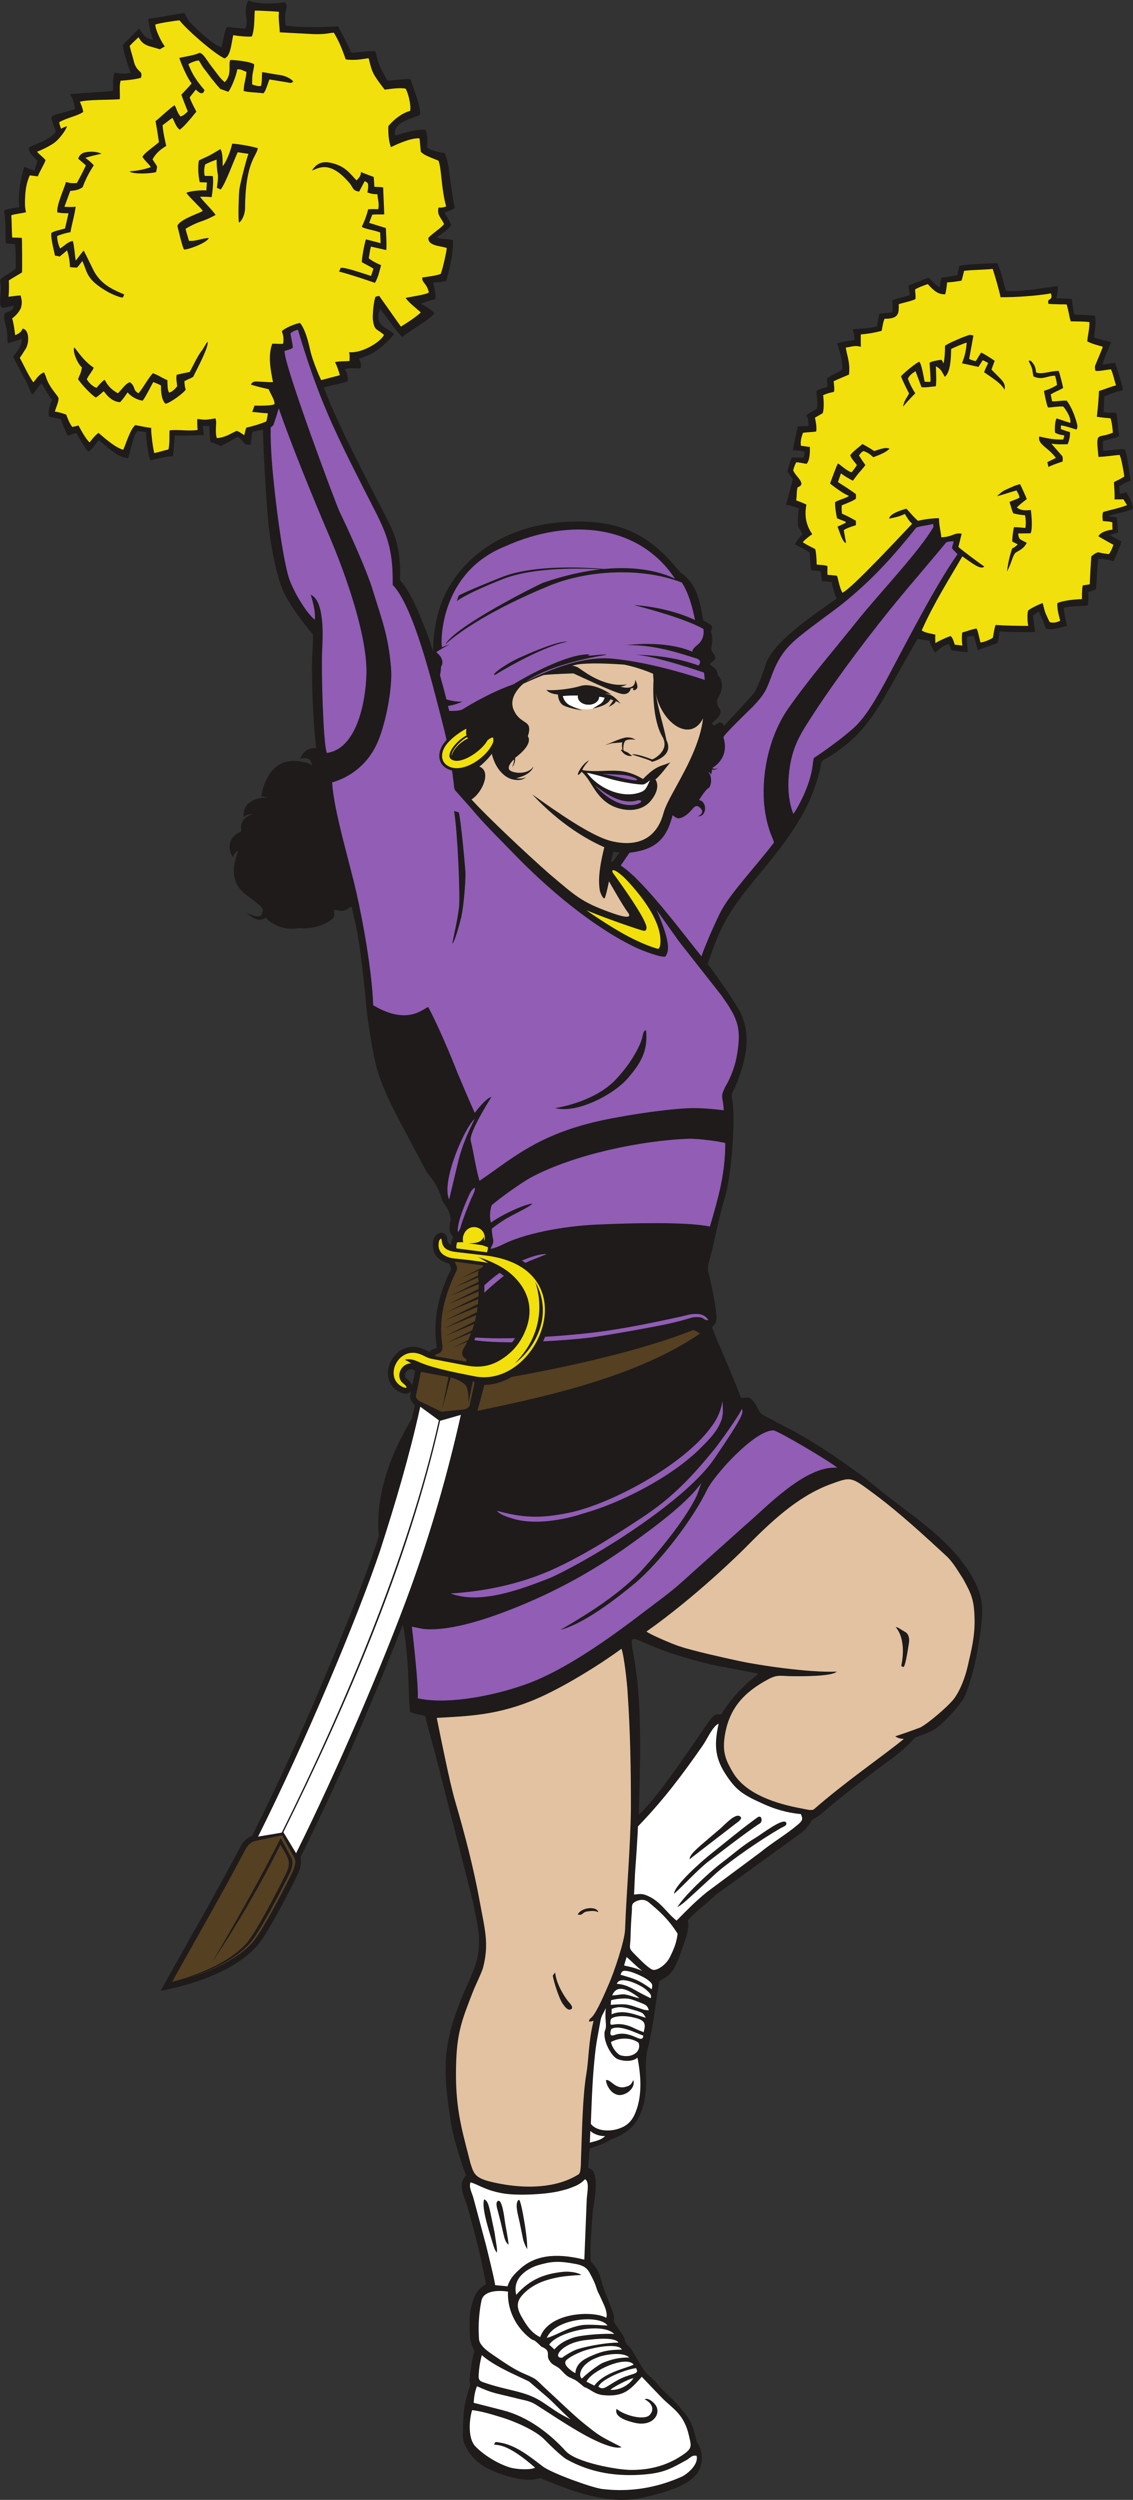 <?xml version="1.0" encoding="UTF-8" standalone="no"?>
<svg
   xmlns:dc="http://purl.org/dc/elements/1.1/"
   xmlns:cc="http://creativecommons.org/ns#"
   xmlns:rdf="http://www.w3.org/1999/02/22-rdf-syntax-ns#"
   xmlns:svg="http://www.w3.org/2000/svg"
   xmlns="http://www.w3.org/2000/svg"
   viewBox="0 0 432.827 954.6"
   height="954.6"
   width="432.827"
   xml:space="preserve"
   id="svg2"
   version="1.1"><rect x="0" y="0" width="432.827" height="954.6" fill="#333333" stroke="none"/><defs
     id="defs6" /><g
     transform="matrix(1.333,0,0,-1.333,0,954.6)"
     id="g10"><g
       transform="scale(0.1)"
       id="g12"><path
         id="path14"
         style="fill:#1e1b1a;fill-opacity:1;fill-rule:evenodd;stroke:none"
         d="m 1775.27,4718.88 c -5.82,0.63 -11.56,1.62 -17.28,2.99 -3.6,-11.12 -3.97,-17.09 -6.66,-29.2 2.89,-0.31 4.76,-0.2 5.02,0.64 7.56,10.33 11.38,15.46 18.92,25.57 z m -594.08,-1527.38 8.85,42.85 c -2.74,1.71 -5.58,3.32 -8.66,4.04 -14.98,3.47 -26.29,-15.27 -18.05,-24.27 3.31,-3.6 7.57,-6.51 11.05,-10.39 3.34,-3.72 5.85,-7.83 6.81,-12.23 z M 722.566,1902.3 c 96.305,192.23 184,391.14 264.145,590.62 32.019,79.69 63.249,160.09 90.489,241.44 l 8.76,27.9 c -11.09,108.02 29.61,222.76 82.26,314.29 4.23,7.35 8.32,14.59 12.29,21.73 2.88,12.66 5.67,25.34 8.34,38.06 -8.54,6.76 -15.02,17.4 -13.13,28.7 l 2.46,11.9 c -5.68,-8.26 -16.7,-9.86 -25.89,-6.48 -18.11,6.66 -32.05,19.39 -37.81,38.09 -7.52,24.35 0.91,52.17 17.54,70.83 19.15,21.5 46.52,28.87 73.97,19.99 9.26,-2.99 18.16,-7.91 27.36,-10.99 l 1.2,5.48 11.68,4.06 c 0.92,0.3 4.58,1.3 5.25,1.83 0.22,0.42 0.28,1.56 0.3,2.32 -12.62,81.62 5.91,151.86 41.45,225.24 0.07,0.14 0.12,0.28 0.12,0.42 -0.02,1.02 -1.62,3.94 -2.1,4.88 -1.46,2.94 -2.64,5.73 -3.47,8.75 -34.03,8.32 -53.94,31.98 -45.41,68.85 0.9,3.85 3.01,7.13 5.35,10.23 11.64,15.49 31.79,11.03 34.22,-8.61 1.19,-9.69 3.08,-13.6 9.86,-16.34 0.96,6.82 3.14,12.98 5.38,19.93 l 1.2,3.72 0.12,0.01 c -13.47,12.44 -11.23,25.01 -6.86,47.99 -4.12,40.38 -23.6,40.68 -28.61,69.77 -9.77,25.55 -21.09,44.56 -37.85,63.23 -2.94,3.53 -53.81,101.14 -61.09,114.61 -29.76,55.07 -62.02,116 -79.62,171.35 -12.98,35.2 -28.16,136.88 -34.1,184.09 -4.54,57.1 -19.21,202.25 -35.96,263.37 l -6.28,30.2 c -11.798,-1.64 -14.81,-17.22 -43.794,-9.48 -15.164,4.05 -0.395,-14.17 -9.629,-23.21 0,0 -35.766,-34.24 -99.437,-28.5 0,0 -54.508,-12.56 -94.25,30.52 0,0 -19.008,-21.84 -54.383,13.78 0,0 37.058,-21.68 43.953,-3.64 6.89,18.03 -0.008,18.31 -21.856,37.31 -21.839,19.01 -85.519,43.06 -45.57,144.22 0,0 -14.016,-6.91 -15.273,-19.66 0,0 -34.114,48.38 24.332,75.17 0,0 -12.344,34.5 32.156,49.25 0,0 -16.125,0.83 -26.336,-9.04 0,0 -8.688,55.57 68.504,56.1 0,0 -10.457,3.56 -17.77,2.49 0,0 12.286,114.14 107.164,101.45 0,0 28.379,-2.74 37.543,-11.89 0,0 2.34,27.86 -33.324,19.28 10.938,25.63 28.957,31.98 45.879,29.82 -7.273,64.78 -11.676,147.61 -11.902,229.6 -0.891,19.27 4.558,87.99 2.355,97.15 -28.078,32.23 -65.281,81.96 -84.035,121.68 -22.668,48 -40.633,157.6 -44.664,209.99 -7.23,93.83 -11.52,164.12 -14.363,254.28 -7.934,-1.45 -20.703,-4.75 -29.149,-5.24 -3.633,-8.15 -3.672,-25.65 -5.847,-38.1 -5.43,-0.62 -10.993,0.29 -16.368,1.86 -13.992,18.45 -15.332,16.21 -20.882,21.21 -4.743,-2.82 -43.621,-25.75 -49.141,-26.63 -9.633,4.86 -23.09,10.1 -28.602,11.84 -2.98,8.3 -2.918,34.97 -3.25,45.35 l -18.55,0.4 c -0.817,-7.14 3.047,-14.97 2.043,-26.41 -19.793,0.6 -56.668,-2.74 -82.434,-0.78 -2.797,-20.49 -2.152,-35.53 -6.055,-59.8 -15.961,0.52 -50.172,-7.92 -64.066,-11.87 -4.766,9.66 -11.512,46.9 -12.813,81.78 l -25.195,2.1 c -11.543,-14.17 -19.242,-57.86 -26.027,-77.09 -29.203,-0.38 -66.02,37.69 -83.496,51.16 -9.582,-8.71 -17.121,-25.11 -29.891,-32.51 -5.34,0.42 -32.023,47.46 -34.953,52.81 -10.613,-1.86 -15.094,-5.34 -24.981,-6.98 -7.55,14.64 -13.613,30.91 -19.941,47.01 -10.746,3.04 -25.234,4.38 -34.012,7.6 0.301,10.93 -3.722,18.36 9.442,48.21 -13.395,15.65 -19.184,30.1 -30.032,46.84 -10.496,-8.6 -14.25,-19.85 -27,-32.32 -6.141,9.2 -7.512,18.04 -15.059,32.87 -13.375,26.3 -26.758,48.15 -39.453,76.17 10.078,12.85 25.617,30.72 24.914,51.33 -10.781,-5.17 -23.145,-8.13 -40.602,-13.18 -1.684,17.46 0.055,29.64 -5.098,48 -17.512,62.46 14.781,26.87 23.055,58.99 -29.363,-1.66 -44.852,-24.5 -38.281,36.87 C 3.762,6341.04 1.5,6348.98 0,6359.59 c 11.832,12.14 35.773,22.49 45.035,32.17 0.769,8.38 -0.141,65.7 -1.98,70.51 -10.852,0.51 -17.023,0.3 -25.602,1.69 -2.336,7.02 -1.785,37.15 -1.902,47.92 -0.156,14.16 -1.652,32.52 -3.812,46.64 6.492,3.95 34.805,7.8 43.676,8.91 -5.332,38.88 4.336,82.71 14.273,116.67 7.691,-4.38 10.031,-5.08 28.668,-11.32 4.883,12.39 7.098,22.32 9.046,27.76 -8.129,8.07 -28.336,25.82 -24.14,38.33 3.852,4.51 63.121,22.04 76.941,45.26 -2.258,7.01 -10.168,24.54 -12.902,41.32 9.152,9.67 9.437,5.19 67.371,23.13 -2.41,24.05 -7.93,33.46 -14.535,42.96 l 63.371,4.72 c 17.637,1.22 43.488,2.95 60.004,4.33 1.383,13.63 -1.227,40.37 5.359,52.79 14.984,-2.88 31.211,-5.24 46.09,-0.25 -3.969,4.86 -12.793,37.05 -15.598,44.86 -2.648,7.38 -6.383,26.49 -7.343,33.91 10.906,12.68 39.496,39.76 45.949,47.65 15.199,-18.53 13.301,-26.9 40.683,-32.3 -1.195,1.57 -12.414,37.61 -13.75,59.94 33.121,4.54 69.618,11.69 103.438,16.94 6.41,-10.95 8.926,-19.52 18.598,-29.29 20.644,-20.8 61.753,-60.78 87.671,-69.03 5.922,16.62 6.719,44.13 16.032,58.39 18.429,-1.56 35.011,-4.74 52.929,-4.47 10.973,29.2 -8.847,41.09 7.5,79.81 v 0 c 37.664,-13.45 86.34,-7.38 105.817,-4.52 7.914,-13.47 3.254,-14.96 0.843,-33.06 -2.218,-16.64 0.383,-20.36 0.7,-33.5 41.097,-7.79 129.168,-4.46 150.043,-2.37 12.429,-22.6 28.347,-52.29 38.247,-75.72 18.07,-0.15 45.34,5.38 69.07,4.08 8.73,-39.06 16.6,-52.96 34.32,-84.14 38.24,2.08 54.23,6.33 66.5,3.72 4.08,-12.97 32.16,-85.98 26.92,-101.18 -7.76,-8.86 -82.6,-18.41 -70.44,-60.05 24.89,8.2 68.37,20.47 86.11,16.13 7.51,-13.68 5.25,-35.18 5.07,-50.34 10.9,-9.09 38,-14.41 50.14,-15.66 4.86,-9.33 10.28,-32.9 11.61,-44.74 2.15,-19.11 12.84,-94.89 17.07,-112.05 -4.78,-6.05 -19.34,-10.07 -29.65,-13.41 6.43,-11.34 17.09,-27.03 19.6,-36.64 -8.64,-12.57 -25.17,-23.88 -41.89,-34.75 15.69,-6.26 33.77,-4.13 46.88,-7.95 3.16,-34.75 -15,-102.55 -19.32,-116.64 -9.9,-3.21 -16.21,-3.62 -37.03,-4.65 3.24,-18.69 7.45,-29.36 6.02,-47.67 -10.65,-2.57 -30.33,-8.3 -42.09,-13.2 14.92,-7.84 25.38,-12.53 38.65,-26.57 -4.31,-12.74 -51.5,-39.93 -65.7,-50.43 -6.33,-4.73 -20.23,-13.07 -25.53,-18.35 -21.78,20.51 -44.29,57.83 -63.7,80.12 -20.72,-51.7 28.56,-55.06 39.55,-72.06 -2.19,-4.6 -17.87,-20.19 -22.59,-24.68 -37.83,-34.42 -53.26,-36.52 -78,-45.94 4.37,-8.78 8.52,-13.58 4.7,-27.26 -13.91,-0.79 -31.84,2.58 -44.787,-2.46 5.328,-9.66 10.684,-23.79 8.043,-35.08 -14.293,-4.58 -50.891,-12.64 -67.84,-16.63 33.824,-98.75 142.534,-301.29 187.334,-390.54 24.42,-48.47 31.18,-91.7 30.97,-147.7 -0.06,-18.22 -2.68,-11.05 7.87,-24.08 27.4,-33.85 55.46,-107.74 72.28,-150.93 3.96,-12.19 10.37,-31 14.46,-44.11 -0.84,42.69 7.65,81.36 9.93,92.45 28.9,140.3 160.48,265.87 365.35,278.9 154.3,9.81 243.83,-32.42 332.48,-144.05 48.73,-32.98 56.21,-80.76 66.37,-138.28 35.7,-16.64 24.34,-19.71 21.95,-31.73 11.7,-32.27 -6.76,-45.49 4.79,-59.28 11.52,-13.78 8.73,-21.76 -4.4,-29.95 -13.1,-8.19 19.18,-9.06 18.95,-35.46 v -0.01 c 21.5,-20.34 9.74,-50.92 1.91,-63.39 -10.19,-16.26 2.46,-30.61 2.46,-30.61 15.84,-17.6 -20.95,-43.03 -20.95,-43.03 9.29,-21.48 19.23,18.54 35.27,-7.74 30.29,31.86 84.26,91.25 87.3,96.23 11.86,19.36 24.67,58.82 32.7,82.34 21.8,63.93 149.43,148.18 201.86,185.18 -6.47,16.78 -10.55,31.52 -13.87,48.02 -14.79,1.08 -17.72,2.61 -26.47,1.56 -3.71,11.24 -3.2,17.72 -5.15,29.31 -13.19,1.76 -18.91,2.16 -26.59,1.93 -3.28,10.53 -3.47,40.82 -5.05,51.89 -18.42,11.42 -27.82,15.44 -42.05,23.04 3.61,8.52 15.02,23.61 21.64,28.25 -4.09,8.15 -8.52,16.16 -12.82,24.22 -0.64,20.55 0.47,34.14 2.31,50.65 -16.54,5.71 -27.38,9.23 -36.43,10.25 l 19.28,73.49 c -4.84,6 -12.13,15.89 -15.29,22.02 1.23,9.39 8.1,31.12 12.48,39.77 13.61,-0.06 21.46,-0.31 32.34,-0.48 3.91,5.12 4.45,9.06 4.32,16 -6.78,5.87 -25.69,4.11 -34.1,5.43 l 14.45,68.22 c 10.92,0.49 17.75,1.42 30.96,1.22 0.68,15.15 -3.21,24.63 -6.02,30.91 5.22,4.92 13.34,8.76 29.84,18.51 4.28,18.84 -0.87,34.31 -1.69,50.1 5.33,4.72 14.7,8.39 31.95,12.14 0.12,7.81 -0.86,16.12 -1.35,25.11 14.12,10.63 30.68,14.39 44.12,25.83 0.51,29.71 -11.29,62.81 -15.06,73.85 12.78,4.68 34.63,7.78 49.34,9.71 -0.04,13.45 -1.66,21 -4.55,31.1 22.22,1.51 48.49,2.87 69.2,7.76 4.49,24.38 5.11,29.83 7.77,37.36 8.03,0.4 13.61,0.39 36.09,3.21 2.35,10.29 1.04,24.4 0.12,33.53 6.43,4.86 38.93,12.15 49.79,15.34 -0.14,10.88 -2.37,18.92 -3.38,27.53 5.19,3.51 45.86,17.61 57.65,23.18 8.56,-7.66 20.88,-22.71 31.88,-27.86 1.72,10.95 2.32,18.73 6.09,27.78 10.22,0.93 21.92,2.45 44.12,7.16 2.25,7.12 4.48,18.37 6.23,26.5 12.91,4.36 103.91,8.32 108.75,7.19 12.37,-23.65 17.15,-55.3 24.56,-78.65 40.52,-4.72 108,9.14 148.82,13.36 0.14,-7.85 -0.09,-19.02 -4.27,-35.09 11.5,0.24 31.36,-0.39 44.23,-1.85 2.35,-10.79 3.36,-35.67 7.97,-44.58 19.46,-0.75 40.73,-0.96 58.09,-3.23 5.96,-21.52 -2.21,-50.72 -1.91,-62.52 12.75,-4.98 38.26,-9.72 48.18,-12.97 -3.52,-12.03 -7.95,-20.71 -13.24,-33.01 -3.4,-7.89 -7.15,-17.74 -11.29,-31.57 14.76,1.08 21.77,3.45 36.23,5.62 8.04,-24.45 18.67,-53.94 22.87,-79.27 -15.04,-2.04 -39.3,-10.85 -53.54,-17.4 l -2.3,-45 c 15.59,-3.34 27.01,0.9 36.78,-2.97 2.87,-8.99 4.86,-53.02 8.36,-65.31 -11.76,-6.79 -26.25,-8.51 -45.88,-14.08 -1.86,-11.17 -1.21,-20.9 -0.06,-28.58 14.82,-0.04 51.05,7.59 62.21,3.93 7.63,-18.77 12.03,-67.4 16.64,-89.22 -11.02,-3.32 -19.28,-8.1 -32.95,-16.09 l 1.46,-20.89 c 6.39,0.37 10.72,1.98 18.65,3.59 7,-8.62 18.21,-31.82 18.4,-47.08 v -0.84 c -27.13,-11.38 -53.9,-12.91 -69.86,-20.09 l 24.22,-4.05 c 1.87,-17.47 3.08,-29.69 3.32,-43.66 -7.03,-1.4 -15.96,-4.69 -23.95,-6.98 l 33.67,-17.89 c -3.08,-15.76 -15.33,-40.2 -21.87,-56.75 -13.75,2.56 -26.21,6.97 -44.02,6.7 -3.75,-18.81 -4.03,-67.7 -7.13,-87.43 -6.94,-2.85 -14.34,-4.55 -21.7,-8.47 1.15,-13.56 0.94,-22.34 -1.02,-37.26 -22.3,-3.73 -45.84,-0.05 -69.65,-7.5 2.37,-15.89 6.2,-35.13 9.34,-51.11 -15.57,-4.83 -45.14,-12.94 -59.98,-8.51 -6.33,19.06 -13.24,31.89 -20.16,49.5 -6.83,-3.73 -11.44,-7.23 -17.2,-11.73 1.83,-14.03 4.92,-35.05 6.27,-46.61 -11.39,-1.76 -36.61,-0.54 -49.65,-0.46 -17.07,0.11 -34.38,0.12 -52.21,1.87 -1.39,-11.82 -2.42,-19.7 -4.77,-32.52 -8.94,-5.05 -46.83,-16.01 -56.97,-21.72 -4.37,11.12 -5.6,23.4 -11.93,40.95 -10.31,0.02 -14.55,-0.85 -19.86,-2.97 -1.08,-10.62 1.95,-24.34 2.12,-42.96 -10.15,-0.94 -40.35,4.12 -47.36,5 -0.41,5.48 -2.54,10.21 -6.39,17.68 -20.33,-4.64 -29.33,-16.2 -38.69,-24.4 -8.75,8.93 -12.75,22.42 -17.67,34.47 l -33.79,4.63 c -32.93,-58.12 -65.92,-116.25 -98.85,-174.39 -42.87,-69.74 -78.75,-114.85 -147.95,-159.09 -35.74,-22.88 -23.65,-4.5 -34.12,-47.01 -10.1,-40.85 -26.7,-83.97 -47.3,-120.39 -39.99,-70.67 -86.22,-126.09 -134.79,-184.89 -74.84,-90.57 -101.76,-134.55 -138.12,-245.86 31.34,-39.08 77.32,-109.55 88.49,-128.84 33.91,-58.51 25.02,-120.97 8.03,-174.47 -4.85,-15.29 -12.85,-39.81 -20.31,-53.8 -12.39,-21.35 -5.73,-19.91 -3.58,-47.82 4.83,-62.37 -4.22,-203.18 -25.49,-270.94 -14.18,-45.18 -28.08,-121.86 -42.59,-174.01 -7.35,-26.39 -2.7,-28.52 2.11,-51.43 6.38,-30.33 13.67,-62.34 17.14,-93.01 4.07,-35.7 -2.11,-33.53 -11.21,-46.21 15.24,-41.33 36.37,-85.74 53.07,-127.71 9.88,-24.71 21.62,-49.52 29.49,-74.73 18.48,1.23 25.76,6.23 39.32,-13.49 9.45,-13.72 11.05,-26.41 25.29,-35.65 l 91.49,-48.12 c 72.36,-40.67 136.87,-85.09 203.08,-134.28 59.36,-50.94 123.54,-94.71 183.99,-144.65 61.68,-50.96 138.12,-133.69 147.3,-213.22 4.57,-39.46 -7.66,-109.79 -16.07,-153.13 -7.09,-36.47 -18.01,-74.06 -31.12,-108.18 -9.26,-24.06 -68.57,-88.29 -91.66,-100.22 -15.76,-8.14 -37.05,-15.54 -52.89,-21.79 -33.44,-39.85 -80.19,-69.11 -123.24,-102.37 -46.13,-35.66 -92.73,-70.78 -136.8,-108.94 -13.92,-12.04 -20.62,-16.19 -34.7,-24.12 -8.07,-12.72 -14.03,-23.32 -27.33,-34.71 l -246.72,-178.64 c -27.15,-26.17 -53.47,-43.39 -82.22,-74.6 6.6,-26.84 -10.08,-62.64 -15.9,-80.84 -25.18,-77.89 -42.05,-79.05 -65.55,-93.21 -10.25,-57.38 -17.13,-130.72 -32.54,-190.44 -16.7,-64.65 10.61,-123.58 -25.92,-198.95 -12.87,-26.58 -39.33,-50.23 -78,-63.14 -22,-12.49 -32.58,-17.66 -62.93,-26.53 -1.29,-12.638 -3.6,-33.958 -4.65,-56.72 39.31,-4.269 14,-110.929 12.93,-128.199 -2.99,-48.492 -8.09,-90.902 -5.2,-139.262 21.31,-22.418 26.02,-36.988 33.36,-67.589 l 29.96,-77.68 c 4.14,-11.66 2.99,-18.301 3.13,-28.461 7.17,-10.469 28.16,-40.039 30.04,-46.68 l 2.24,-10.129 c 2.25,-5.07 6.33,-8.422 10.51,-13.191 24.08,-27.297 33.11,-64.938 63.73,-89.16 11.19,-8.828 13.07,-13.239 22.6,-23.899 21.11,-23.601 47.01,-43.558 66.09,-68.871 20.82,-24.047 30.57,-39.769 41.96,-90.84 3.59,-6.41 6.3,-10.179 10.6,-21.097 7.34,-18.614 4.32,-51.602 -10.17,-70.274 C 1966.88,35.789 1892.09,18 1841.91,6.441 1822.97,2.102 1803.83,0.129 1784.75,0.012 1702.01,-0.508 1620.1,33.641 1557.65,58.449 c -10.56,4.199 -5.72,4.82 -15,2.301 -44.62,-12.129 -125.99,14.871 -162.26,39.59 -25.35,17.23 -54.29,52.269 -53.78,84.219 0.92,58.582 0.75,83.992 20.45,141.972 0.58,9.11 0.19,7.481 -1.34,15.86 -0.67,3.609 7.68,70.839 13.7,81.55 -6.35,20.539 -13.21,23.489 -13.63,64.618 -0.26,24.089 -0.53,46.632 6.85,72.433 7.69,26.867 17.09,44.02 40.05,56.738 -17.35,99.961 -46.61,198.02 -49.54,209.43 -11.87,45.981 -33.91,72.192 -7.8,102.379 -16.29,44.813 -36.36,108.051 -43.41,153.461 -22.58,145.43 -25.06,218.67 32.33,358.1 18.48,44.9 44.72,90.24 47.9,140.26 3.27,51.27 -6.37,73.57 -14.88,124.08 -33.87,135.57 -69.13,270.23 -103.22,405.62 -9.56,40.48 -29.86,105.45 -35.24,134.26 -17.91,5.37 -23.78,3.2 -44.2,12.62 -3.93,49.98 -3.29,114.22 -8.7,165.16 -2.81,26.53 -5.19,56.8 -11.51,84.03 -8.46,-21.68 -17.04,-43.32 -25.68,-64.9 -81.25,-203.02 -170.123,-405.42 -267.666,-601.17 4.731,-16.17 -2.312,-37.84 -9.379,-52.15 -17.617,-35.68 -35.859,-71.19 -54.976,-106.09 -11.028,-20.14 -22.406,-40.23 -34.586,-59.71 -8.445,-13.5 -18.832,-29.8 -29.906,-41.26 -48.325,-49.98 -116.817,-80.6 -182.11,-101.34 -26.355,-8.37 -50.941,-14.1 -77.929,-19.73 l -11.754,-2.45 5.82,10.49 c 74.293,134 151.379,266.5 222.648,402.16 7.442,14.15 18.547,25.79 33.664,31.32 z m 1108.044,60.64 c 55.58,48.69 164.37,215.27 201.4,267.97 20.76,29.55 29.12,16.33 36.13,19.9 17.07,32.19 49.77,67.31 76.27,91.78 10.08,9.29 21.02,16.19 29.24,24.22 -35.64,7.01 -83.04,16.07 -113.49,21.7 -49.61,9.2 -131.59,33.24 -180.8,53.08 -85.65,34.53 -73.27,47 -57.66,-58.49 18.34,-123.79 12.48,-289.59 8.91,-420.16 v 0 0" /><path
         id="path16"
         style="fill:#f1e00b;fill-opacity:1;fill-rule:evenodd;stroke:none"
         d="m 730.133,7130.76 c -1.699,-22.6 -0.231,-54.05 -8.363,-73.87 -11.34,-1.62 -40.84,1.2 -53.332,3.61 -4.297,-18.23 -5.508,-36.81 -12.075,-52.2 -2.886,-6.75 -7.441,-12.6 -13.093,-14.3 -30.907,14.31 -110.711,84.76 -128.918,109.09 -6.641,-0.27 -61.516,-8.29 -69.247,-12.21 -0.011,-15.02 17.575,-50.46 27.239,-62.61 -5.828,-3.21 -9.547,-5.41 -14.067,-8.16 l -31.562,9.2 c -19.82,6.89 -23.246,15.63 -29.836,25.23 -8.559,-8.62 -13.738,-12.11 -25.254,-24.83 3.125,-13.96 8.52,-30.18 12.109,-44.98 3.829,-15.8 11.403,-23.15 19.758,-30.82 2.215,-4.07 2.824,-8.73 0.117,-15.66 -21.011,-5.38 -42.101,-7.02 -58.039,-8.09 -4.492,-17.42 -0.953,-32.71 -2.386,-53.09 -24.961,-2.3 -92.895,-0.52 -114.317,-7.39 3.672,-8.22 7.66,-16.54 9.68,-29.13 -17.379,-11.89 -48.621,-17.01 -69.07,-29.66 1.191,-6.09 3.918,-14.91 5.773,-18.33 3.527,1.98 8.727,4.77 16.77,7.28 -4.348,-14.84 -25.59,-40.22 -37.125,-48.14 -15.676,-10.76 -36.024,-20.35 -48.747,-24.96 6.54,-8.39 15.301,-13.28 24.418,-24.07 -3.441,-11.6 -18.625,-35.28 -21.949,-46.55 -3.367,0.07 -4.476,0.72 -23.308,2.81 -8.648,-19.51 -11.816,-37.64 -12.973,-56.7 -2.246,-37.27 0.883,-39.79 2.199,-48.87 -12.371,-3.36 -32.488,-4.84 -42.246,-8.93 1.812,-21.21 0.824,-44 2.773,-63.56 10.363,-0.01 15.836,-0.48 27.434,-0.97 0.965,-2.82 1.328,-96.99 0.527,-99.04 -10.445,-6.6 -24.953,-14.68 -37.617,-22.82 0.316,-13.81 0.941,-33.92 -1.312,-46.81 14.703,1.37 22.91,3.38 34.988,3.79 4.488,-17.59 4.266,-21.35 0.977,-36.17 -6.219,-11.1 -10.473,-18.04 -25.301,-29.96 4.41,-12.18 7.738,-39.78 8.711,-47.75 15.715,6.37 17.32,11.59 21.703,18.78 16.32,-2.55 20.145,-33.03 10.02,-55.29 -4.688,-7.04 -14.07,-22.72 -18.527,-28.38 11.93,-21.49 23.672,-49.03 38.898,-70.43 11.562,14.2 15.957,22.41 30.39,28.88 4.242,-6.48 6.844,-18.15 10.664,-26.15 11.977,-25.1 30.113,-41.75 30.981,-47.74 1.328,-9.01 -7.289,-27.14 -10.379,-38.66 12.09,-1.35 22.469,-5.16 32.429,-8.4 4.489,-11.66 9.551,-25.21 17.477,-35.49 7.195,1.39 14.844,3.45 17.863,4.14 5.168,-9.58 21.942,-41.06 31.977,-48.37 9.512,13 17.652,21.63 25.215,27.24 9.937,-7.72 44.871,-41.34 70.98,-48.39 8.34,18.05 20.078,59.25 34.695,70.73 9.801,-1.79 34.661,-7.45 45.364,-7.94 -0.074,-13.44 1.383,-24.1 2.969,-37.67 1.25,-10.81 3.636,-24.68 5.769,-34.5 15.293,2.7 26.848,7.47 40.742,10.08 4.434,19.3 2.012,42.48 3.453,54.92 23.719,2.92 58.707,-3.07 80.176,1.3 -0.816,6.95 -1.406,24.34 -0.922,31.36 13.598,-1.24 17.821,-3.06 28.907,-1.74 10.488,1.24 14.949,1.8 22.851,3.61 3.906,-8.3 1.836,-18.03 1.566,-27.36 -0.335,-11.34 -0.132,-22.2 2.864,-29.45 21.59,1.32 37.547,11.65 56.222,20.8 9.079,-2.3 13.743,-7.67 22.379,-12.32 1.836,8.77 3.657,16.94 5.868,21.57 10.359,2.44 34.195,7.99 57.277,17.81 2.203,9.42 3.926,18.76 4.195,23.41 -15.039,0.11 -29.492,2.94 -44.68,3.77 2.805,6.94 3.997,11.27 6.403,18.07 10.801,-0.13 49.875,-1.19 57.551,4.58 0.687,11.99 -12.766,31.18 -16.832,42.43 -17.629,4.04 -34.301,7.9 -50.934,13.21 5.602,12.31 17.145,8.37 29.273,8.28 9.024,-0.08 24.579,-2.1 34.012,-1.07 -7.426,37.29 -14.773,76.23 -2.019,110.12 6.632,0.02 26.554,-1.39 31,-0.24 2.679,15.34 0.214,25.03 -3.598,35.71 8.699,9.92 42.91,23.25 52.312,23.71 17.969,-22.65 26.497,-68.01 30.028,-82.59 5.199,-21.5 21.179,-62.06 30.316,-81.11 l 53.688,14.18 c -4.153,14.27 -9.067,28.74 -14.09,37.26 10.918,3.12 29.398,1.87 41.765,3.54 0.45,12.36 0.4,20.72 -1.45,25.11 35.91,-4.46 91.12,29.33 100.22,49.5 -20.99,18.8 -27.59,10.85 -31.86,43.48 -1.34,10.24 1.77,54.57 7.84,66 l 10.17,2.3 62.22,-88.04 c 13,7.59 47.37,29.97 56.99,40.79 -21.22,18.54 -32.53,26.78 -43.5,41.25 11.56,3.17 58.31,9.18 66.68,15.79 -1.16,6.29 -4.71,15.68 -9.31,22 -5.9,8.09 -9.74,10.11 -9.65,20.81 19.2,2.98 36.87,4.74 52.77,10.07 4.97,10.38 17.22,64.77 17.49,74.55 -15.78,5.91 -55.07,5.4 -52.57,29.29 14.44,15.05 35.64,26.84 44.82,39.19 -8.17,18.56 -21.63,25.99 -15.56,47.53 8,-1.07 14.22,0.34 21.72,2.98 -14.2,48.04 -13.25,109.97 -22.16,131.05 -39.61,15.79 -41.4,17.44 -50.54,25.35 l -3.74,38.6 c -27.06,2.21 -74.92,-21.78 -81.95,-25.15 -6.73,17.71 -7.98,38.92 -7.4,60.19 16.03,19.55 39.6,37.72 62.48,43.65 3.41,16.72 -6.29,53.21 -12.96,63.5 -14,3.91 -45.1,-0.72 -59.84,-2.73 -10.25,12.73 -28.81,37.21 -34.76,51.3 -6.71,15.84 -9.49,34.05 -11.69,38.87 -10.94,-1.33 -40.01,-7.78 -65.288,-3.28 -10.117,27.42 -17.148,47.98 -34.101,76.42 -16.766,-1.28 -24.172,-5.2 -59.102,-4.1 l -95.922,5.11 c -0.484,20.23 -4.554,36.97 -2.367,58.87 -2.867,0.59 -66.297,4.02 -69.277,3.17 v 0 z m -70.481,-141.48 c -5.687,-13.83 5.828,-40.86 -15.234,-63.18 -11.016,6.47 -26.73,30.47 -35.297,41.05 -14.781,18.24 -26.488,42.42 -37.527,42.74 -14.215,-7.15 -39.547,-10.29 -57.731,-14.5 6.836,-21.17 26.137,-63.83 35.528,-72.75 -4.625,-6.25 -24.875,-27.64 -29.629,-32.62 5.379,-15 8.492,-23.45 18.402,-47.94 -7.488,-7.1 -11.195,-11.19 -20.797,-14.64 -9.879,11.44 -10.863,22.48 -17.062,32.51 -13.203,-8.3 -39.012,-33.29 -54.617,-45.83 2.925,-14.14 7.726,-45.66 9.839,-60 -11.332,-10.57 -42.711,-31.51 -47.25,-42.14 6.45,-11.08 19.328,-21.14 24.157,-29.55 -24.852,-8.14 -37.743,-9.89 -61.196,-12.07 9.996,-9.39 63.68,-6.2 75.973,-2.07 4.977,21.16 4.242,13.02 -9.988,36.38 9.375,18.57 25.609,30.45 39.109,38.53 -3.789,18.06 -8.25,34.28 -10.441,59.44 9.605,6.6 14.414,11.53 28.015,20.88 4.899,-5.97 9.934,-27.23 21.653,-33.72 5.906,5.56 7.937,5.82 19.91,19.3 23.222,26.15 17.871,21.95 27.422,32.17 -4.5,8.93 -16.078,29.83 -19.258,41.11 l 17.555,22.29 c 8.265,-7.96 20.289,-18.59 24.843,-1.19 -30.695,34.67 -39.609,57.24 -46.144,73.94 5.992,4.29 21.535,10.39 29.871,10.65 5.012,-6.73 7.578,-14.28 16.492,-25.39 6.504,-8.07 11.539,-15.59 18.395,-24.36 9.007,-11.13 17.031,-21.32 26.695,-31.79 l 23.101,-8.26 c 10.711,14.7 23.426,49.29 25.426,64.21 11.305,1.61 15.852,-4 26.496,-6.87 -2.004,-23.98 -6.855,-29.12 -8.222,-54.66 10.316,-4.17 36.238,-4.23 56.785,-6.9 5.469,6.15 6.383,8.67 17.07,39.7 l 52.692,-8.64 c 11.265,-2.39 8.75,-1.81 15.992,2.57 -7.157,9.08 -24.621,17.15 -40.032,18.97 -18.132,2.16 -31.554,5.67 -49.246,8.05 -1.66,-13.64 0.332,-23.74 -3.367,-40.04 -9.523,-0.26 -13.015,0.27 -25.617,4.79 0.613,11.23 -0.199,16.78 1.027,26.61 1.203,9.61 5.008,21.55 4.731,31.03 -8.824,7.53 -56.465,13.04 -68.524,12.19 v 0 z M 245.977,6687.76 c -3.571,-9.92 -20.102,-40.73 -25.59,-50.79 -21.817,-1.53 -22.93,1.73 -31.36,2.69 -5.89,-21.19 -27.949,-67.11 -24.672,-86.81 15.25,-2.89 22.145,-2.27 31.993,-2.45 l -9.993,-43.62 c -23.093,-6.56 -29.277,-6.62 -39.269,-12.83 -1.117,-9.35 1.129,-25.93 10.602,-64.94 5.363,-0.6 9.89,-1.55 13.296,-2.74 4.664,3.89 19.114,15.52 20.871,17.99 5.059,-10.75 8.965,-37.71 8.422,-47.83 6.028,-1.3 12.735,-1.41 19.828,-1.77 4.083,2.63 11.704,14.2 16.071,18.75 14.707,-32.42 10.07,-52.04 71.191,-87.41 10.375,-6.01 34.613,-16.9 44.574,-17.27 l 4.043,9.03 c -28.613,12.57 -62.8,25.35 -85.437,64.34 -3.863,6.65 -18.277,37.82 -30.531,61.33 -7.11,-6.75 -14.024,-18.42 -23.063,-28.52 -1.98,11.52 -4.531,44.51 -8.246,56.18 -15.328,-3.21 -20.238,-10.89 -36.164,-21.61 -4.32,6.63 -9.648,26.28 -8.477,35.98 19.45,7.38 28.61,8.9 37.848,10.75 3.621,22.24 12.191,49.52 14.887,73.02 -9.149,-1.59 -22.481,-0.8 -32.188,-0.36 l 16.696,45.5 c 18.222,1.58 25.504,3.97 35.449,10.48 14.078,38.05 29.414,57.53 31.957,63.22 -8.293,8.43 -13.516,13.36 -24.242,21.13 18.98,5.61 28.945,7.79 46.535,11.84 -16.574,7.3 -34.985,6.86 -51.789,2.75 -5.614,-3.27 -11.524,-6.09 -15.094,-17.13 0.324,-0.46 18.668,-16.01 21.852,-18.9 v 0 z m 783.443,-75.22 15.53,29.5 c 11.3,-3.64 12.19,-8.48 7.97,-32.01 7.67,-2.67 12.5,-4.95 28.72,-5.16 0.49,-12.7 6.02,-28.73 2.24,-42.93 -22.66,1.08 -18.41,-0.12 -28.71,-0.06 -6.12,-24.08 -12.87,-38.3 -18.28,-50.23 8.55,-6.72 37.65,-9.77 52.55,-16.44 l 1.36,-30.5 c -14.19,3.51 -27.79,7.52 -41.95,10.92 -4.38,-10.92 -11.77,-52.78 -12,-65.21 7.95,-5.02 23.15,-12.05 33.42,-18.62 l -6.88,-20.99 c -18.99,5.85 -74.234,25.58 -86.87,23.19 l -4.84,-10.7 c 28.76,-7.07 73.29,-22.05 102.79,-32.32 9.3,15.09 13.16,34.47 17.7,50.79 -9.01,3.05 -29.48,13.95 -35.44,19.76 2.81,14.55 2.92,21.77 6.43,33.38 l 43.87,-10 c 1.65,18.5 -0.74,46.46 -1.23,63.12 l -47.89,14.77 8.95,23.63 c 15.77,1.21 22.31,0.26 34.33,0.64 l -3.15,77.27 c -9.21,1.98 -16.86,0.72 -25.42,2.16 0.25,9.63 -1.27,17.31 -1.44,27.66 -8.41,3.64 -27.62,9.94 -36.72,14.34 -0.39,-6.77 -0.83,-12.84 -12.88,-23.91 -18.67,20 -30.877,37.51 -61.892,47.18 -28.891,9.01 -48.875,6.83 -65.735,-18.9 17.613,5.06 49.606,32.56 108.007,-36.4 10.31,-12.17 8.12,-21.86 27.46,-23.93 v 0 z M 506.246,6087.59 c -2.043,-12.01 0.231,-19.62 1.567,-32.96 -6.141,-7.78 -15.645,-17.15 -23.461,-17.95 -2.164,4.97 -3.766,9.53 -3.957,16.2 -0.157,5.34 -0.79,14.82 -0.684,19.43 -17.977,7.38 -25.945,14.7 -41.801,19.8 -14.851,-16.55 -26.824,-40.84 -40.84,-57.41 -18.242,9.6 -6.968,18.7 -24.757,31.68 -12.77,-3.47 -24.086,-22.23 -34.575,-31.73 -24.785,14.11 -31.422,27.59 -38.019,38.85 -6.723,-4.25 -17.848,-16.94 -23.274,-23.34 -13.031,5.14 -22.144,15.66 -27.699,24.6 6.961,14.51 16.004,23.08 19.863,33.19 -29.25,19.46 -45.793,47.04 -55.617,58.16 -6.137,-10.71 9.141,-46.64 21.77,-57.36 -3.324,-20.59 -7.172,-20.84 -10.918,-33.97 9.496,-14.61 39.765,-46.7 51.015,-52.24 13.125,8.67 16.942,14.42 22.684,17.97 6.422,-9.05 22.676,-30.38 46.633,-31.33 8.527,9.02 14.402,17.83 21.551,28.06 9.832,-12.05 26.867,-21.43 42.918,-23.8 7.085,7.62 23.269,40.81 30.589,53.36 11.457,-4.6 14.821,-5.55 22.133,-9.9 -0.488,-28.49 4.707,-44.78 12.903,-52.13 12.296,1.24 52.992,31.18 57.902,40.45 -2.293,7.81 -2.926,10.86 -3.703,24.14 11.875,6.64 16.73,7.17 25.129,12.38 13.066,27 43.961,83.24 41.621,100.55 -3.981,-2.46 -13.524,-22.72 -18.914,-27.86 -12.235,-17.52 -19.16,-33.42 -32.496,-58.7 -10,-2.17 -22.926,-4.36 -37.563,-8.14 v 0 z m 132.078,597.57 c -0.336,21.52 -0.48,38.96 -6.551,49.15 -8.902,-5.38 -21.339,-12.99 -30.48,-17.83 -10.887,-5.75 -18.953,-8.47 -31.125,-14.77 -3.941,-17.25 -1.688,-46.6 2.391,-62.51 l 20.351,-0.57 -1.617,-22.92 c -14.219,1.49 -47.598,-1.48 -57.266,-7.03 12.149,-16.46 42.344,-42.99 47.012,-51.68 -4.062,-4.67 -69.535,-25.02 -72.609,-43.63 4.437,-15.4 12.679,-56 19.07,-66.89 10.16,-0.99 63.012,17.58 71.156,32.75 -17.5,0.64 -37.562,-10.17 -57.203,-7.68 -2.207,8.32 -7.504,24.45 -9.676,34.06 9.801,6.67 29.258,16.23 41.641,20.31 18.121,5.95 30.445,12.11 44.52,19.62 -12.055,17.37 -30.438,33.23 -44.696,52.15 12.106,0.34 24.27,-0.32 33.199,-1.2 3.911,21.93 5.497,49.12 3.438,59.98 -2.949,1.69 -14.867,0.02 -23.156,1.21 -2.575,10.84 -1.883,19.95 1.093,32.45 7.782,4.28 23.688,11.02 32.965,13.91 -0.16,-14.47 0.891,-28.21 3.496,-42.37 1.567,-8.52 -1.148,-27.76 -2.73,-37.99 3.398,-2.73 7.383,-3.15 10.68,-5.38 14.117,16.37 38.093,84.32 49.05,106.84 l 30.75,-4.57 c -6.066,-15.68 -24.129,-85.36 -26.113,-102.89 -1.758,-15.54 -3.887,-82.91 -1.047,-94.2 9.899,6.21 17.367,25.91 17.453,41.04 0.715,134.46 34.133,149.67 36.434,172.34 -16.359,4.86 -53.719,12.16 -73.309,12.85 -2.375,-11.33 -12.539,-45.32 -27.121,-64.55 v 0 0" /><path
         id="path18"
         style="fill:#f1e00b;fill-opacity:1;fill-rule:evenodd;stroke:none"
         d="m 2762.89,6385.43 c -2.25,-10.21 -5.06,-21.4 -7.34,-28.12 -11.55,-1.68 -23.03,-4.06 -41.29,-5.08 -1.12,-12.63 -2.44,-21.36 -5.3,-34 -20.85,-0.59 -32.2,9.93 -50.07,29.21 -15.63,-5.32 -29.1,-10.48 -36.37,-15.39 0.16,-8.44 2.15,-16.89 1.09,-27.18 -5,-4.48 -40.52,-12.28 -47.91,-14.93 -0.13,-22.79 3.17,-42.54 -40.66,-41.71 -5.16,-12.35 -5.68,-22.5 -8.38,-34.69 -25.35,-6.58 -37.81,-8.04 -59.8,-10.34 -0.08,-6.36 -0.04,-29.73 0.15,-35.48 -17.65,5.57 -27.21,-0.47 -43.1,-1.96 2.85,-22.16 13.22,-42.78 9.12,-77.59 -15.06,-6.44 -27.05,-11.15 -43.89,-18.92 1.19,-14.92 3.01,-20.77 0.86,-30.53 -11.62,-2.54 -19.69,-4.26 -31.05,-9.5 1.58,-9.88 3.39,-39.48 -1.24,-51.5 l -22.16,-13 c 2.81,-13.79 5.39,-26.44 3.57,-39.46 -13.2,-2.39 -25.62,-1.57 -38.08,-4.04 -4.73,-12.86 -7.66,-25.44 -5.63,-36.86 4.88,-0.73 20.39,-2.87 25.74,-3.58 -0.08,-13.95 0.2,-38.06 -9.72,-48.25 -12.43,1.78 -15.06,3.41 -29.42,4.56 -4.33,-8.15 -6.05,-13 -8.88,-23.05 6.66,-18.48 40.56,-39.11 12.69,-48.67 -3.79,-12.92 -1.46,-23.66 -4.14,-37.4 12.21,-4.48 18.79,-7.14 29.37,-12.21 -6.3,-32.12 -0.89,-59.17 16.78,-84.75 -5.56,-3.33 -23.32,-17.13 -27.15,-23.09 14.96,-9.83 25.78,-14.16 35.71,-19.64 3.49,-15.19 3.73,-32.12 4.04,-44.19 11.48,-1.62 22.62,-0.83 30.76,-4.41 0.53,-8.76 -0.51,-13.66 0.31,-25.15 9.85,-0.66 16.45,-1.11 27.35,-2.58 5.27,-17.6 6.4,-31.49 15.31,-48.72 25.88,10.71 171.8,168.42 199.88,197.67 -10.5,9.95 -13.83,16.66 -20.88,28.1 -17.85,-8.39 -27.73,-9.8 -44.78,-13.38 0.21,14.23 39.45,26.03 49.37,28.44 11.59,-12.25 16.61,-20.13 33.09,-34.81 18.28,4.53 39.57,7.43 60.31,7.56 -0.17,-21.09 4.42,-34.65 6.6,-54.8 34.05,1.7 36.68,14.4 58.23,10.34 l -9.4,-37.96 c 20.47,-17.12 52.03,-40.2 74.22,-56.17 -10.49,-10.99 -38.1,12.4 -62.89,29.24 -33.4,-58.18 -81.84,-133.65 -116.37,-212.03 7.87,-6.25 22.93,-8.54 39.2,-12.23 -0.84,-3.66 -0.49,-16.17 -0.08,-24.25 10.32,6.81 30.38,15.61 43.6,20.42 6.46,-5.68 9.28,-16.06 11.81,-24.83 l 22,-2.59 c -1.76,12.28 -2.03,23.69 -0.59,37.22 27.42,8.76 36.58,11.58 41.7,11.4 2.54,-6.06 4.82,-14.86 10.64,-39.78 9.52,0.59 27.19,7.95 35.41,13.27 3.25,14.03 3.25,23.18 7.95,36.88 31.86,-2.11 61.98,-2.47 93.79,-2.62 -2.11,5.91 -3.9,33.58 -0.62,43.56 2.48,3.7 26.19,16.41 41.91,21.87 3.01,-11.01 3.32,-15.37 7.72,-28.32 0.78,-2.28 11.17,-24.66 12.34,-26.42 11.88,-3.17 21.52,-0.34 30.1,4.26 -3.48,13.66 -9.36,32.24 -8.15,50.14 14.71,7.61 51.55,11.21 70.39,11.56 0.1,15.52 -0.23,25.8 2.35,39.35 l 19.98,3.06 c 0.51,12.61 3.34,66.45 4.67,80.17 6.3,5.18 11.34,9.5 19.64,11.62 20,-4.6 24.65,-4.27 30.79,-5.4 3.45,5.02 7.3,10.88 12.87,26.79 -17.25,9.24 -42.85,24.24 -43.17,24.51 7.97,13.51 27.17,17.04 40.47,19.05 -0.23,4.73 -0.49,12.8 -0.43,20.77 -11.74,3.68 -18.47,2.21 -27.48,4.1 -1.72,18.49 -0.6,20.92 1.37,25.57 13.46,4.35 43.4,10.2 68.18,19.54 l -10.23,16.75 -25.61,-0.21 c 1.21,17.89 -1.48,37.77 -1.56,49.43 9.59,5.72 19.39,8.85 29.61,16.25 -1.7,13.21 -8.5,53.2 -13.57,61.82 -18.58,-1.47 -36.88,-4.78 -60.45,-5.8 -8.3,78.33 -3.03,50.1 41.21,69.54 -1.16,14.88 -3.23,32.24 -6.86,41.1 -13.12,1.2 -25.29,2.11 -38.98,4.48 3.51,29.79 5.56,58.51 5.99,73.75 14.73,4.37 31.66,11.53 48.85,16.22 -5.21,16.16 -7.81,31.16 -14.34,45.74 -11.23,-0.52 -33.9,-6.21 -44.6,-4.14 -0.63,4.37 -1.78,7.21 -1.41,13.24 4.02,11.1 19.47,45.29 22.48,55.75 -19.24,5.45 -32.52,9 -44.32,15.28 0.55,16.69 6.55,34.14 6.06,55.13 -14.14,2.27 -33.36,1.9 -53.65,2.32 -5.3,17.59 -6.51,32.85 -11.82,48.57 -12.32,-0.07 -32.03,0.17 -51.76,1.36 -5.94,19.24 14.12,6.34 6.9,30.14 -39.63,-7.17 -105.49,-11.52 -144.44,-10.96 -4.02,20.31 -14.55,56.74 -22.44,81.07 -27.11,-2.83 -56.09,-2.37 -82.07,-5.5 v 0 z m -58.83,-265.44 c -2.36,5.04 -1.72,5.1 -5.9,10.59 -2.46,0.18 -27.98,-3.58 -34.06,-8.45 -0.15,-6.98 4.03,-45.52 2.19,-54.67 -7.48,-0.36 -10.53,0.44 -16.29,0.26 -2.54,9.69 -8.28,50.7 -15.39,57.2 -7.52,-1.72 -43.11,-30.65 -52.5,-41.52 4.71,-13.38 16.52,-36.2 23.09,-49.16 -5.98,-12.3 -14.63,-21.19 -17.21,-38.11 14.41,18.4 33.32,36.33 35,38.54 -8.24,12.91 -14.86,24.93 -21.25,41.86 4.26,8.57 10.88,14.35 22.03,21.46 l 17.15,-45.9 c 15.7,-1.29 27.71,1.76 41.13,2.71 2.34,20.44 0.14,40.61 0.06,57.09 14.14,-7.12 16.07,-13.24 25.6,-30.11 15.2,11.52 17.31,50.26 17.68,66.01 0.39,7.24 0.18,10.21 0.59,13.91 6.6,3.52 37.2,16.78 44.39,18.03 -1.85,-25.74 -6.03,-39.54 -13.36,-59.06 l 47.09,-10.44 12.17,19.21 c 11.13,-4.44 12.07,-6.37 15.76,-8 -2.19,-5.2 -8.32,-16.6 -11.85,-26.44 38.41,-25.95 49.47,-34.5 58.92,-50.2 3.5,21.2 -7.71,26.68 -37.73,57.86 l 9.24,25.15 c -6,4.39 -33.66,22.15 -38.77,23.4 -4.69,-6.17 -9.42,-15.95 -15.43,-24.3 -7.72,1.41 -14.26,3.33 -18.93,6.5 l 12.15,66.54 c -12.52,3.65 -9.12,2.51 -32.19,-5.43 -15.29,-6.94 -35.6,-14.46 -49.12,-23.64 0.1,-12.86 -0.96,-37.83 -4.26,-50.89 v 0 z m 208.99,-363.63 c 4.02,-7.01 7.83,-13.06 8.69,-20.62 -9.73,-5.67 -17.42,-7.23 -28.52,-12.39 2.09,-6.17 7.76,-28.53 10.84,-32.53 10.55,-2.95 23.52,-5.1 33.28,-5.43 2.5,-9.17 3.21,-24.85 1.31,-36.43 -10.13,0.48 -20.86,2.36 -32.87,2.17 -2.58,-11.85 -4.96,-30.19 -4.88,-41.17 l 15.9,-8.02 c -5.08,-4.86 -7.8,-7.91 -16.33,-12.12 -2.76,-8.63 -11.23,-34.76 -14.45,-65.88 15.05,29.87 14.68,42.19 23.88,53.73 14.4,8.95 23.42,11.66 32.68,28.33 -17.21,10.89 -23.15,6.74 -24.57,27.14 l 35.54,0.4 c 5.96,12.72 2.99,49.3 0.77,66.7 -13.6,-0.83 -26.7,-3.12 -40.18,7.28 7.91,8.31 13.85,12.6 28.44,24.22 -0.39,2.31 -18.28,41.43 -19.06,42.41 -9.34,-1.46 -18.27,-5.49 -28.21,-9.98 -20.35,-9.18 -20.1,-7.75 -38.12,-24.22 21.27,5.01 35.27,10.83 55.86,16.41 v 0 z m -476.35,100.47 c 3.1,-9.52 14.86,-21.51 19.1,-27.97 -4.34,-6.74 -8.42,-12.08 -15.16,-20.7 -15.91,5.24 -29.35,19.85 -39.23,25.49 -4.2,-6.42 -19.09,-47.82 -22.56,-57.66 9.53,-7.39 24.02,-18.36 35.9,-25.75 6.42,-4 11.27,-6.51 18.26,-9.66 -8.6,-6.73 -28.44,-10.49 -39.59,-17.75 -0.92,-11.18 2.34,-33.72 5.47,-46.32 l 24.25,-9.6 c 0.26,-0.77 0.63,-2.16 0.69,-3.05 -1.72,-1.33 -21.49,-10.32 -23.54,-11.17 2.03,-5.38 3.05,-8.41 10.02,-27.25 0.02,-0.02 8.15,-20.55 14.32,-19.32 -1.76,10.5 -4.16,23.43 -6.52,36.62 10.82,7.11 22.94,9.79 34.78,14.12 -0.1,2.55 0.06,9.67 -0.02,12.58 -7.81,4.97 -29.82,16.24 -39.96,20.4 -0.59,7.73 -1.48,15.3 -0.49,23.84 16.62,6.83 35.08,13.65 40.65,19.48 -0.18,3.86 0.09,8.3 -0.1,12.57 -16.04,12.47 -45.26,30.23 -51.56,34.59 1.72,5.1 2.69,7.02 8.63,24.86 9.34,-7.16 24.55,-16 34.16,-21.02 l 12.91,17.18 c 4.39,5.68 19.92,22.45 22.87,27.87 -9,12.54 -12.62,18.46 -18.28,27.26 4.84,7.13 6.48,8.93 12.93,12.77 16,-5.47 22.25,-12.76 28.16,-17.81 13.32,5.19 37.07,13.61 46.43,24.65 -13.69,5.52 -33.77,-4.42 -43.99,-6.78 -14.29,9.66 -29.94,18.03 -33.84,20 -8.38,-8.42 -29.05,-22.4 -34.69,-32.47 v 0 z m 524.94,226.3 c 25.82,-12.15 38.38,2.03 62.01,1.84 2.46,-8.56 4.89,-17.07 5.49,-26.85 -20.39,-11.7 -26.97,-13.07 -37.07,-16.36 -0.7,-0.89 7.64,-41.39 11.31,-47.75 10.64,-0.24 29.76,3.95 43.65,2.63 1.1,-0.49 23.34,-27.99 20.47,-46.88 -12.46,3.68 -26.56,8.77 -39.32,12.92 -4.8,-5.25 -6.01,-33.16 -4.41,-40.98 11.87,-6.69 21.52,-6.27 26.37,-7.89 0.15,-2.18 -1.12,-4.67 -3.21,-11.62 -25.48,-0.79 -45.39,3.12 -68.47,8.78 -5.88,-22.93 26.75,-31.92 47.54,-61.54 l -24.42,-12.05 3.01,-13.98 c 4.55,3.08 24.79,10.73 40.49,15.62 0.68,4.04 0.92,8.75 -0.14,14.38 -4.51,6.69 -17.81,20.01 -31.8,37.11 16.8,-2.62 28.52,-2.38 46.39,-1.74 4.06,6.9 8.18,26.61 6.62,34.7 -6.95,1.84 -12.87,3.91 -25.92,8.45 l 0.41,10.88 c 14.01,-2.04 24.81,-6.04 44.28,-12.18 3.89,6.33 3.19,11.05 0.78,19.67 -5.54,19.89 -14.7,44.89 -28.51,63.09 -13.81,1.23 -25.51,-2.22 -42.01,-1.81 l -3.99,19.73 c 11.33,7.4 19.22,9.39 35.55,18.4 0.25,2.41 -10.63,45.01 -12.54,48.82 -18.71,1.51 -50.76,-11.56 -65.08,-3.84 -1.19,9.52 -1.05,17.21 -11.85,29.69 -5.24,6.06 -7.21,3.72 -9.22,2.63 12.89,-25.4 8.67,-19.45 13.59,-43.87 v 0 0" /><path
         id="path20"
         style="fill:#915db5;fill-opacity:1;fill-rule:evenodd;stroke:none"
         d="m 1606.07,2492.3 c 80.22,46.48 162.7,98.24 227.89,164.88 71.2,77.54 137.5,164.39 163.72,221.42 l 12.55,35.08 c -43.41,-62.71 -157.38,-143.71 -224.12,-190.99 -96.73,-67.41 -197.58,-121.94 -306.75,-165.9 -73.14,-29.46 -182.52,-68.07 -261.65,-62.29 -8.07,0.59 -27.67,5.3 -37.36,6.92 3.84,-33.56 19.64,-170.98 16.75,-205.3 91.31,-19.71 229.75,10.57 315.85,42.44 109.92,40.69 235.86,131.25 330.45,203.54 63.94,48.89 78.03,56.66 136.23,110.18 l 164.12,146.75 c 45.43,37.74 165.27,166.59 256.02,157.46 -16.86,15.59 -171.74,107.6 -183.91,107.31 -56.25,-1.39 -170.84,-130.82 -189.75,-170.55 -38.73,-81.37 -136.46,-210.27 -210.06,-270.43 -27.07,-22.13 -133.86,-110.8 -209.98,-130.52 v 0 0" /><path
         id="path22"
         style="fill:#915db5;fill-opacity:1;fill-rule:evenodd;stroke:none"
         d="m 1406.89,3658.89 c 38.59,27.59 104.01,54.98 119.13,54.28 -7.57,-7.59 -35.36,-21.53 -43.86,-26.08 -15.27,-8.18 -35.79,-16.78 -72.41,-45.04 -1.08,-8.7 1.88,-23.26 3.22,-29.97 2.78,-13.99 -2.96,-15.87 -6.98,-28.25 6.27,0.6 16.53,3.65 33.91,12.01 77.24,38.72 203.4,55.59 280.9,57.83 77.11,3.59 246.25,8.39 313.69,-6.04 23.54,81.72 43.85,147.27 44.05,238.97 -9.24,4.05 -77.93,13.64 -106.33,12.55 -134.3,-5.14 -328.09,-44.78 -452.13,-111.7 -22.67,-12.24 -87.54,-57.94 -111.17,-78.95 -5.37,-17.07 -5.91,-36.04 -2.02,-49.61 v 0 z M 901.738,5386.15 c 4.153,19.09 -6.699,57.36 -11.211,71.46 41.477,-18.41 34.219,-126.45 32.649,-161.34 -2.477,-54.74 2.73,-264.09 13.426,-291.91 94.848,12.81 115.208,175.28 113.508,241.83 -2.81,110.47 -62.7,277.53 -106.297,379.45 -46.688,109.15 -110.661,265.98 -144.833,365.89 -4.718,-15.63 -10.367,-33.45 -15.578,-47.92 -3.589,-3.51 -5.359,-5.22 -7.761,-7.07 -0.883,-61.94 5.82,-131.11 12.945,-194.35 5.152,-45.75 19.949,-165.62 37.242,-229.52 9.934,-36.68 48.758,-103.84 75.91,-126.52 v 0 z m -86.129,769.97 c -4.398,-33.19 146.754,-438.67 158.106,-461.93 24.258,-49.67 79.255,-170.64 94.615,-223.66 26.67,-86.4 44.6,-129.53 52.39,-223.15 4.96,-59.68 -17.23,-168.65 -42,-219.87 -35.06,-72.46 -94.349,-98.11 -126.896,-107.55 4.508,-79.37 48.566,-223.89 69.006,-313.15 21.43,-93.54 45.59,-233.34 48.71,-325.19 103.18,-61.69 147.39,-4.54 158.06,-5.55 27.94,-53.11 62.59,-134.23 83.38,-187.89 5.45,-12.72 34.66,-82 49.48,-114.91 11.67,15.07 34.3,43.02 47.91,45.51 -13.09,-20.55 -63.31,-102.35 -59.47,-124.16 9.18,-38.53 14.25,-77.8 25.23,-115.96 83.61,55.62 153.42,123.15 316.4,165.08 73.79,18.99 205.93,39.15 279.26,42.8 34.6,1.72 77.1,-2.39 104.51,-5.83 -2.41,41.04 -10.9,35.75 3.36,65.68 13.75,22.53 27.73,56.34 33.12,85.68 15.47,84.14 4.49,110.11 -42.71,176.94 l -121.49,154.56 -64.92,91.02 c 31.8,-73.93 41.05,-114.25 25,-133.35 -11.27,-4.32 -69.14,18.29 -82.85,24.81 -127.21,60.55 -257.37,172.09 -355.24,273.66 -36,37.36 -81.56,81.4 -116.24,123.57 l -42.85,48.31 c -9.48,9.33 -7.6,13.37 -9.33,27.72 -1.49,12.25 -3,23.75 -4.57,34.73 -2.17,0.47 -4.31,1.07 -6.42,1.81 -30.56,10.74 -37.37,39.64 -23.13,66.87 3.3,6.33 8.08,12.65 13.72,18.73 -4.71,21.35 -10.11,43.23 -16.5,67.96 -23.77,91.94 -78.72,316.76 -137.83,376.22 1.76,124.51 -26.09,163.14 -80.44,270.52 -87.855,173.56 -131.664,261.49 -191.25,460.81 -13.792,-4.33 -16.175,-6.16 -21.468,-11.12 1.058,-5.89 7.34,-35.78 7.09,-40.2 -3.118,-3.11 -6.309,-4.89 -23.743,-9.52 v 0 z M 1590.97,3986.98 c 63.5,-16.28 167.31,39.02 206.35,83.5 37.39,42.59 60.24,78.69 54.28,139.16 -11.52,-1.21 -6.07,-14.63 -18.51,-41.65 -17.37,-37.67 -40.26,-69.11 -68.42,-99.23 -42.29,-45.2 -114.83,-72.08 -173.7,-81.78 v 0 z m -294.93,470.9 c 7.4,3.93 23.46,65.59 26.17,77.64 6.33,28.22 11.78,93.2 11.81,122.82 0.01,12.31 -13.77,160.56 -19.3,175.85 l -13.36,3.85 c 10.18,-61.41 17.67,-244.29 14.24,-274.4 -4.09,-35.81 -13.13,-73.3 -19.56,-105.76 v 0 z m 482.81,223.96 c 63.98,-40.22 178.61,-195.11 231.5,-260.17 7.44,24.47 43.73,107.4 58.03,133.31 28.77,52.18 104.02,131.59 149.78,192.91 -3.53,13.78 -10.02,20.86 -19.08,55.94 -25.68,99.41 -4.31,236.06 59.87,327.8 62.24,88.99 136.46,174.01 196.64,249.75 60.15,75.74 179.61,200.44 219.68,270.64 -0.27,3.15 -0.84,6.71 -1.15,8.46 -21.48,-5.42 -36.01,-5.76 -48.14,-10.59 -62.68,-77.96 -115.59,-137.82 -192.44,-202.58 -33.03,-27.86 -72.56,-55.24 -107.23,-81.82 -53.26,-40.53 -85.92,-65.11 -111.62,-131.44 -17.74,-45.73 -18.56,-56.63 -58.07,-97.95 -7.6,-7.58 -85.04,-81.79 -83.36,-87.19 19.18,-61.27 -32.07,-87.54 -32.07,-87.54 3.34,-4.9 16.19,-0.96 16.19,-0.96 -8.14,-5.65 -17.2,-3.94 -17.2,-3.94 0.62,-4.96 -2.62,-14.76 -2.62,-14.76 -1.9,7.52 -7.19,7.4 -7.19,7.4 11.33,-12.18 8.73,-40.86 -0.45,-45.82 -9.16,-4.98 -26.68,-34.28 -26.68,-34.28 22.83,-1.49 24.71,-47.68 -3.42,-46.16 0,0 23.38,8.94 6.14,24.73 -17.25,15.78 -19.75,-11.76 -47.33,-26.13 -18.51,-9.65 -22.46,-0.79 -31.05,4.44 -0.55,-1.87 -1.08,-3.74 -1.58,-5.62 -18.38,-68.76 -54.77,-93.85 -121.84,-101.72 l -25.31,-36.71 z m 494.78,148.07 c 11.94,15.93 21.88,37.43 28.42,50.91 30.37,67.84 25.24,92.91 30.39,109.1 33.32,21.79 91.56,63.92 120.51,92.12 36.13,35.21 73.26,105.12 97.56,150.73 55.62,104.42 132.17,253.56 193.53,340.8 -3.24,4.31 -13.61,13.53 -15.93,17.37 1.58,7.01 2.71,9.97 5,19.48 -8.64,0.67 -15,-0.81 -20.96,-2.41 -22.05,-27.18 -109.85,-130.1 -132.62,-157.67 -81.54,-98.71 -178.36,-226.83 -245.1,-329.2 -40.91,-62.81 -65.68,-98.21 -73.69,-178.8 -3.85,-38.66 -0.15,-80.42 12.89,-112.43 v 0 0" /><path
         id="path24"
         style="fill:#ffffff;fill-opacity:1;fill-rule:evenodd;stroke:none"
         d="m 1817.05,1734.21 c 14.32,0.47 19.83,4.32 37.46,-3.09 38.83,-16.33 55.37,-48.98 84.44,-71.75 33.76,33.96 49.16,50.54 86.48,81.54 l 153.22,113.77 c 34.89,28.73 72.91,50 109.14,80.72 14.96,12.68 11.9,17.81 7.35,29.1 -24.2,2.6 -58.85,7.46 -105.16,28.09 -60.9,27.09 -81.19,39.86 -112.66,89.55 -30.17,47.66 -29.86,87.11 -17.77,141.39 -16.7,-6.67 -32.81,-44.03 -44.8,-61.29 -57.82,-83.26 -111.96,-155.67 -186.43,-232.99 -0.86,-24.61 -5.45,-95.74 -7.58,-121.74 -1.54,-18.85 -2.26,-50.66 -3.69,-73.3 v 0 z m 159.34,101.05 c 43.71,34.2 88.41,68.07 132.36,102.23 3.98,2.67 15.68,10.96 15.25,16.35 -10.27,21.23 -45.76,-18.68 -58.94,-30.12 l -55.94,-47.71 c -8.92,-8.6 -33.38,-27.46 -32.73,-40.75 v 0 z m -35.18,-137.58 c 14.4,9.03 20.88,14.75 38.17,30.48 l 75.01,68.84 c 44.05,38.19 129.22,96.5 183.66,127.66 5.91,3.4 19.33,7.11 14.78,15.74 -7.75,14.63 -70.7,-33.46 -84.22,-41.56 -43.02,-25.78 -62.73,-45.39 -99.22,-72.93 -41.28,-31.17 -111.73,-98.79 -128.18,-128.24 v 0.01 z m -592.6,-788.078 c -5.81,-13.321 3.54,-28.602 8.21,-45.043 l 36.63,-137.09 c 5.61,-24.309 20.08,-79.289 25.74,-112.34 l 35.2,-3.34 c 7.78,22.172 16.11,31.563 34.74,48.813 51.81,48.097 121.83,43.277 185.44,27.648 l 7.07,175.57 c 2.38,23.489 7.01,48.059 -5.04,54.75 -15.58,-16.351 -28.26,-19.629 -47.06,-26.922 -7.29,-2.828 -12.18,-3.359 -19.7,-5.488 -39.94,-11.34 -124.56,-14.98 -164.38,-8.789 -53.23,8.27 -74.12,25.981 -96.85,32.231 v 0 z m 75.38,-201.372 c 1.39,12.352 -1.01,17.989 -6.68,58.008 l -12.47,59.492 c -2.99,10.411 -5.46,31.149 -17.3,35.122 -9.06,-23.5 16.7,-98.813 25.94,-130.473 2.83,-9.668 5.43,-16.09 10.51,-22.149 v 0 z m 86.89,9.649 c 1.02,22.703 -6.47,68.633 -8.33,79.883 -2.71,15.297 -10.41,61.918 -15.66,62.039 -13.23,-9.321 -1.82,-44.871 2.39,-65.121 l 9.69,-47.539 c 1.99,-8.911 5.69,-17.539 11.91,-29.262 v 0 z m -53.39,13.133 c -0.94,16.769 -8.62,52.539 -10.45,65.988 -1.36,9.871 -7.94,65.609 -19.86,59.441 -8.96,-4.609 -1.65,-23.972 0.36,-32.039 3.01,-12.101 5.12,-20.293 8.05,-31.64 l 7.28,-31.711 c 3.28,-12.68 5.59,-23.481 14.62,-30.039 v 0 z m 474.29,1005.108 c 31.93,28.89 61.44,62.21 93.02,88.46 28.52,21.58 114.54,88.97 154.26,114.12 4.05,4.45 5.45,11.95 0.53,17.87 -5.84,0.51 -2.29,3.5 -18.14,-8.24 -49.87,-36.97 -76.02,-59.69 -122.58,-96.54 -24.85,-19.67 -106.99,-91.29 -107.09,-115.67 v 0 0" /><path
         id="path26"
         style="fill:#ffffff;fill-opacity:1;fill-rule:evenodd;stroke:none"
         d="m 1826.74,1266.79 c -9.85,-9.54 -33.81,-12.52 -55.78,-4.47 -16.12,5.93 -36.06,40.19 -38.36,65.74 -1.66,18.59 2.61,13.46 3.77,26.42 1.11,12.35 -3.23,25.53 -0.18,54.63 -7.26,-17.73 -12.19,-18.67 -15.74,-38.83 -10.04,-56.89 -12.85,-63.3 -18.59,-128.45 -4.87,-55.12 -6.39,-109.46 -8.62,-164.75 16.92,-21.6 53.46,-21.58 76.12,-14.84 25.23,7.5 41.3,20.19 52.77,49.78 10.1,26.09 13.4,53.36 13.18,81.29 -0.13,20.98 -3.98,52.97 -8.57,73.48 v 0 z M 1781.35,151.07 c -23.32,-8.621 -83.89,22.692 -105.65,34.7 -49.64,27.41 -92.04,56.781 -139.5,86.718 -20.22,12.754 -37.26,13.094 -59.33,19.364 l -50.38,12.046 c -24.37,6.012 -40.63,13.043 -59.47,21.641 -6.44,-15.668 -8.61,-31.879 -9.51,-47.457 38.18,-9.48 60.57,-15.57 83.32,-21.273 69.18,-17.368 132.41,-64.149 180.18,-116.719 30.12,-33.18 146.57,-53.692 185.59,-54.238 57.29,-0.801 110.08,13.648 156,47.187 22.48,16.402 17.36,25.883 12.13,49.672 -14.05,64.019 -47.85,79.039 -77.74,109.609 -14.53,14.922 -42.22,44 -57.75,60.34 -33.63,-38.121 -52.66,-58.801 -112.83,-52.418 -16.62,2.84 -22.66,7.227 -36.55,15.488 -23.71,14.071 -3.04,-2.929 -31.95,20.961 -13.53,11.188 -22.07,10.758 -32.9,18.649 -9.25,6.742 -17.42,18.672 -25.79,24.012 -14.58,9.367 -17.42,7.808 -26.04,21.949 -7.39,12.109 3.82,23.031 -12.75,33.281 -8.95,5.547 -4.87,0.406 -11.65,6.938 -25.96,25.109 -14.91,9.96 -30.24,21.98 -40.5,31.672 -65.15,81.488 -62.77,133.051 -25.46,4.281 -69.37,3.66 -75.74,-25.039 -6.47,-29.192 -9.4,-67.731 -7.97,-94.742 1.04,-19.629 -1.1,-23.278 12.55,-38.629 9.18,-10.282 21.92,-18.399 34.72,-27.149 22.54,-15.41 53.3,-36.762 80.05,-48.332 45.01,-19.48 30.8,-13.551 73.03,-51.949 22.71,-20.641 71.32,-67.93 100.3,-91.172 47.82,-38.398 44.36,-35.348 108.64,-68.469 v 0 z m -146.51,79.821 c -25.29,22.308 -45.48,44.609 -64.37,61.738 l -54.37,46.543 c -41.59,20.25 -99.91,44.008 -135.35,75.668 -5.74,-22.86 -7.44,-36.141 -8.74,-53.719 -0.93,-12.672 -0.44,-19.391 11.21,-23.531 73.69,-26.211 121.39,-24.16 172.56,-58.188 36.99,-24.621 39.16,-28.492 79.06,-48.511 v 0 z m 212.64,57.089 c 14.45,-6.621 31.6,-24.32 15.29,-43.851 -15.35,-18.379 -75.41,-1.5 -95.58,16.66 -8.99,-24.508 33.45,-35.488 50.99,-39.789 49.11,-12.039 74.96,21.102 63.03,46.41 -5.27,11.18 -24.35,26.86 -33.73,20.57 v 0 z m -367.94,299.532 c 38.92,44.488 81.8,60.699 135.94,65.957 13.87,1.332 40.56,-1.328 50.24,-9.199 -49.32,-2.52 -65.84,-6.54 -77.64,-9.098 -33.64,-7.371 -65.14,-20.863 -89.03,-46.231 -16.12,-17.07 -21.93,-33.992 -4.07,-64.609 11.88,-20.391 25.47,-44.652 53.05,-58.113 25.69,72.422 153.32,76.472 189.47,55.332 4.51,13.379 -5.18,34.48 -9.75,44.031 l -9.78,21.359 c -12.31,22.411 -5.31,22.289 -28.56,64.18 -8.71,15.688 -20.66,21.098 -39.82,24.711 -48.98,9.219 -68.87,7.617 -106.51,-3.242 -23.61,-6.82 -76.83,-32.461 -63.54,-85.078 v 0 z m 269.89,-272.364 c 28.81,-1.609 54.63,15.543 65.94,33.321 -10.31,0 -62.24,-27.418 -65.94,-33.321 v 0 z m -68.57,23.403 22.48,-11.141 c 29.02,39.492 95.92,50.25 112.73,60.352 -23.22,27.398 -123.24,-19.102 -135.21,-49.211 v 0 z M 1648.83,363 c 2.07,28.77 25.82,40.602 44.69,49 35.78,15.922 53.08,17.582 88.75,18.582 -11.02,20.328 -84.59,5.719 -113.23,-5 -8.51,-3.172 -38.49,-15.922 -47.01,-26.582 -10.85,-13.539 22.35,-34.09 26.8,-36 v 0 z m -74.85,81.539 14.86,-13.437 c 14.07,16.058 29.17,24.73 51.61,32.929 25.86,9.438 98.26,13.149 119.88,11.328 -14.33,13.09 -37.28,16.493 -62.32,15.782 -51.13,-1.461 -110.98,-24.352 -124.03,-46.602 v 0 z m 367.93,1177.481 c -28.14,44.38 -56.32,67.66 -82.65,89.75 -11.92,9.98 -26.55,8.3 -38.22,1.95 -13.01,-7.09 -9.03,-13.08 -10.32,-29.55 -1.97,-25.7 -3.06,-46.25 -3.59,-70.57 -0.82,-37.56 -8.97,-29.92 17.54,-56.32 10.86,-10.84 37.56,-38.7 48.61,-39.14 12.58,-0.49 35.86,15.25 46.49,36.61 10.95,22.08 19,40.3 22.14,67.27 v 0 z m -153.41,-91.19 c 12.48,-2.97 30.07,-5.67 52.09,-15.55 -16.49,12.68 -32.45,29.46 -44.77,39.89 l -7.32,-24.34 z m -37.37,-219.1 c 2.35,-16.56 18.71,-35.94 28.09,-38.44 33.3,-8.85 59.86,11.7 50.86,36.31 -22.91,16.68 -57.54,14.14 -78.95,2.13 v 0 z m 93.23,28.16 c 10.31,30.92 -3.21,36.96 -35.61,43.52 -14.9,3 -38.22,3.94 -52.32,-2.13 -5.22,-2.23 -6.82,-4.79 -7.25,-14.28 -0.72,-16.44 17.48,9.61 69.28,-16.13 7.15,-3.57 15.93,-7.27 25.9,-10.98 v 0 z m -93.09,91.29 -1.02,-13.1 c 51.14,3.98 48.38,1.4 95.9,-14.28 l 13.13,-1.56 c -2.76,12.56 -7.8,15.88 -22.21,21.38 -11.09,4.22 -25.35,10.51 -37.42,12.19 -11.99,1.68 -37.27,-0.72 -48.38,-4.63 v 0 z m 16.5,47.11 c 17.11,-1.04 31.29,-5.8 51.1,-17.22 14.96,-8.6 29.61,-16.08 45.7,-24.05 2.89,6.1 2.58,11.41 -14.49,25.82 -14.4,12.17 -74.01,41.43 -82.31,15.45 v 0 z m -77.4,-454.96 c 15.27,4.43 30.9,6.5 43.77,18.73 -15.23,-0.16 -32.58,5.14 -42.09,14.92 -1.07,-11.33 -1,-26.01 -1.68,-33.65 v 0 z M 1353.05,257.219 c -8.78,-28.77 -12.37,-81.469 9.46,-104.137 23.85,-24.75 63.4,-48.992 97.18,-59.691 20.03,-6.371 60.86,-8.219 73.73,-1.109 -75.73,66.559 -103.14,64.129 -117.17,66.149 2.78,9.179 3.83,7.73 15.34,5.961 46.33,-7 87.6,-40.77 123.75,-68.442 25.14,-19.258 141.2,-61.289 171.12,-64.848 81.55,-9.691 156.37,4.129 226.25,34.867 15.92,6.992 49.97,34.82 43.62,60.191 -11.06,2.559 -15.31,-2.648 -26.21,-10.558 -46.33,-25.493 -65.55,-37.563 -121.17,-42.621 -77.17,-6.988 -154.79,3.301 -226.19,43.77 -12.5,7.09 -50.36,43.199 -61.31,54.941 -26.4,28.321 -90.78,54.469 -120.94,63.77 -41.5,12.789 -59.7,17.91 -87.46,21.758 v 0 z M 1751.72,1348.8 c -5.24,-15.72 -2.27,-21.37 10.08,-16.93 27.73,10.02 51.85,-3.17 66.13,-8.89 10.23,-4.1 14.94,-2.93 15.59,6.84 -22.95,8.53 -68.81,32.61 -91.8,18.98 v 0 z m 26.64,155.41 c 39.71,-11.27 51.72,-14.3 89.24,-41.52 4.06,14.62 0.92,17.1 -11.1,26.83 -10.37,8.4 -42.36,22.52 -55.37,24.79 -13.34,2.32 -18.45,3.18 -22.77,-10.1 v 0 z m -24,-59.14 c 7.87,0.12 19.06,2.31 29.27,3.22 14.36,1.27 42.54,-12.15 48.58,-10.54 -38.19,29.74 -65.61,36.95 -77.85,7.32 v 0 z M 1714.84,324.52 c 14.81,-11.93 21.82,0.101 56.04,18.91 38.24,21.031 63.96,14.261 51.82,33.941 -24.99,-3.18 -61.9,-17.851 -83.64,-30.93 -8.69,-5.242 -19.35,-12.351 -24.22,-21.921 v 0 z m -147.81,139.378 c 28.6,7.524 57.97,29.922 100.51,36.704 20.8,3.32 68.4,-1.704 73.48,-0.981 -22.72,32.289 -151.19,20.41 -173.99,-35.723 v 0 z m 205.14,-13.5 c -6.68,14.403 -53.36,11.411 -70.35,9.793 -6.96,-0.632 -16.45,-1.691 -22.07,-2.269 -71.04,-7.563 -97.89,-52.832 -68.75,-50.672 9.24,7.059 31.38,20.789 45.56,25.031 30.47,9.16 87.54,19.117 115.61,18.117 v 0 z M 1667.56,347.43 c 16.93,17.351 48.65,39.832 58.9,44.769 26.51,10.801 48.99,16.153 76.68,15.621 -17.91,17.989 -72.67,7.719 -89.27,0.942 -15.71,-6.41 -21.27,-8.282 -34.75,-19.864 -13.51,-11.617 -22.73,-31.859 -11.56,-41.468 v 0 z m 85.51,1059.03 -0.39,-15.44 c 33.69,14.44 65.78,-0.38 98.26,-10.09 -1.9,2.81 -4.77,9.18 -9.42,13.05 -6.31,5.29 -34.9,11.77 -44,14.76 -19.77,3.89 -27.72,3.91 -44.45,-2.28 v 0 z m -16.39,-203.87 c -0.63,-5.8 8.38,-36.9 33.91,-42.44 19.47,-4.22 52.3,17.6 44.29,42.69 -5.27,-11.91 -7.77,-15.6 -22.07,-19.65 -29.47,-8.34 -42.71,22.7 -56.13,19.4 v 0 0" /><path
         id="path28"
         style="fill:#915db5;fill-opacity:1;fill-rule:evenodd;stroke:none"
         d="m 1291.52,2596.53 c 86.58,-32.95 205.88,13.58 288.04,45.82 135.93,63.46 387.22,222.35 467.65,340.41 84.72,124.38 83.94,132.27 78.45,142.4 -4.53,-14.94 -64.72,-98.86 -76.75,-113.55 -63.83,-77.93 -118.44,-138.12 -208.99,-197.66 -89.35,-58.78 -198.96,-128.8 -297.43,-165.76 -37.57,-14.1 -126.66,-44.21 -250.97,-51.66 v 0 z m -4.32,1128.72 25.86,108.18 c 10.66,46.14 30.69,88.75 47.5,122.86 -28.69,-24.11 -97.05,-180.35 -73.36,-231.04 v 0 z m 31.69,-83.13 c 8.44,31.28 25.64,70.54 31.05,84.54 7.26,14.74 10.81,21.08 11.36,32.4 -5.9,-3.07 -10.39,-6.56 -17.78,-22.9 -10.6,-23.45 -27.36,-63.4 -30.58,-88.01 -1.15,-8.81 -2.55,-12.17 0.75,-16.29 1.4,3.79 3.15,7.21 5.2,10.26 z m 187.24,-98.56 c 4.19,2.17 7.96,4.02 11.08,5.4 5.23,1.83 49.58,19.65 49.58,19.65 -16.54,1.7 -44.51,-7.14 -71.11,-18.59 3.57,-2.05 7.05,-4.2 10.45,-6.46 z m -118.07,-85.46 c 13.46,12.93 28.43,25.91 49.01,42.65 1.76,1.57 4.21,3.49 7.16,5.62 l -0.38,0.28 c -4.62,3.43 -8.58,6.13 -12.26,8.35 -15.4,-11.14 -29.83,-23.03 -43.54,-35.75 0.15,-7.12 0.16,-14.16 0.01,-21.15 z m 168.5,-139.28 c 45.9,2.29 95.32,5.92 137.74,11.17 67.42,9.9 129.45,21.31 196.11,33.97 33.16,6.3 62.95,13.94 95.22,23.55 35.74,4.12 27.34,-8.91 44.39,-8.18 -16.17,30.46 -62.83,13.9 -76.62,10.83 -73.71,-16.07 -134.85,-28.92 -209.01,-40.27 -47.75,-7.31 -115.15,-13.95 -182.34,-18.07 -1.71,-4.4 -3.54,-8.74 -5.49,-13 z m -197.28,3.43 c 25.98,-4.51 71.41,-6.2 108.32,-6.28 3.08,3.87 5.96,7.9 8.65,12.06 -33.43,-0.84 -64.41,-0.76 -90,0.53 -7.26,0.37 -15.59,0.81 -23.81,1.1 -1.02,-2.47 -2.07,-4.93 -3.16,-7.41 z m 64.99,-488.75 c 7.83,-10.76 27.89,-17.28 45.06,-22.51 61.05,-18.62 142.31,-4.99 203.27,15 100,27.77 250.02,101.31 336.62,188.57 26.5,26.68 45.88,46.35 57.56,76.9 7.75,20.25 4.18,40.17 3.77,56.25 -4.34,-26 -14.14,-50.57 -31.57,-73.11 -78.14,-109.3 -287.73,-222.07 -408.3,-246.81 -75.43,-15.47 -127.7,-16.39 -206.41,5.71 v 0 0" /><path
         id="path30"
         style="fill:#e2c2a1;fill-opacity:1;fill-rule:evenodd;stroke:none"
         d="m 1811.66,4995.97 c 0,0 -11.6,9.47 -14.98,10.9 -3.38,1.44 -9.73,3.05 -10.16,6.46 -0.43,3.41 -0.93,24.41 9.03,27.8 9.98,3.4 25.72,1.12 25.72,1.12 0,0 -13.54,10.02 -31.89,5.57 -18.38,-4.46 -44.75,-17.39 -48.87,-18.45 -4.14,-1.05 -5.06,-2.23 -4.36,-2.01 0.73,0.22 12.72,3.41 16.51,4.48 3.8,1.08 30.23,1.89 31.34,3.63 0,0 -3.37,-4.95 -0.07,-22.67 0,0 -3.91,1.51 -4.57,0.95 -0.67,-0.55 10.66,-21.18 32.3,-17.78 z m -145.12,-45.36 c 0,0 -4.16,-7.19 -9.55,-8.93 -5.37,-1.75 9.71,30.82 31.25,41.81 0,0 -19.55,-22.47 -19.12,-28.01 0,0 11.64,-4.4 57.87,-2.61 46.23,1.79 72.03,2.33 115.78,-23.17 40.92,42.17 54.2,35.88 78.23,47.75 0,0 -35.71,-46.65 -42.91,-48.63 0,0 18.86,-22.83 -13.03,-61.53 -31.92,-38.7 -94.04,-30.16 -128.93,-3.11 -34.88,27.06 -44.29,65.63 -69.59,86.43 z m 111.98,194.46 c 0,0 -15.45,20.97 -30.47,26.01 0,0 -12.46,3.56 -15.32,3.53 0,0 9.07,0.41 19.36,-2.95 0,0 -50.16,36.05 -88.42,24.55 -38.28,-11.5 -89.99,-13.77 -97.54,-11 0,0 5.13,-11.08 32.9,-13.43 0,0 0.24,-22.86 15.96,-31.32 15.71,-8.46 53.53,-14.3 53.53,-14.3 -24.89,9.98 -49.37,14.45 -55.35,41.27 0,0 18.43,1.43 43.04,1.44 -0.23,-1.1 -0.37,-2.22 -0.37,-3.37 -0.14,-12.63 13.5,-23.02 30.43,-23.21 16.95,-0.18 30.8,9.92 30.94,22.56 0,0.13 0,0.26 0,0.39 5.27,-0.73 10.41,-1.6 15.37,-2.62 -1.33,-3.91 -4.01,-12.34 -12.44,-17.66 -8.42,-5.32 -22.25,-13.88 -22.25,-13.88 18.81,5.11 41.21,9.08 51.82,27 2.79,-0.93 5.45,-1.95 7.97,-3.05 0,0 -10.26,-15.96 -13.38,-18.76 0,0 20.04,9.08 20.33,16.44 0,0 6.33,-1.6 13.89,-7.64 z m -526.84,-2904.9 c 11.3,-55.67 36.7,-183.71 52.14,-236.66 28.41,-97.39 53.52,-192.8 71.55,-292.33 13.73,-75.84 27.37,-119.39 8.29,-188.85 -8.08,-23.18 -20.03,-45.25 -28.9,-68.04 -32.1,-82.46 -46.01,-117.83 -47.83,-214.55 -1.54,-81.82 6.07,-137.89 26.12,-216.16 l 14.87,-58.1 c 11.19,-35.429 12.57,-46.601 88.4,-60.468 63.11,-11.543 153.98,-15.41 222.41,28.008 6.8,5.582 5.86,32.992 6.48,48.519 2.82,69.621 4.05,173.331 15.4,240.501 7.34,43.3 5.15,88.11 20.5,150.21 -6.34,-1.44 -8.96,-2.63 -13.2,-1.63 0.29,5.79 3.83,8.36 8.05,12.22 14.47,13.2 40.76,76.49 49.68,96.76 13.83,31.39 44.54,121.6 45.65,154.01 4.37,112.86 15.29,234.06 16.78,344.56 0.19,115.16 -1.7,220.12 -9.4,334.52 -1.01,23.14 -10.37,108.69 -17.71,125.48 -66.7,-48.9 -166.7,-109.94 -239.95,-141.89 -113.66,-49.59 -201.74,-51.09 -289.33,-56.11 v 0 z m 332.52,-738.24 c 1.89,-14.73 17.74,-65.81 28.48,-80.61 4.88,-6.74 14.78,-22.36 25.21,-14.94 6.27,7.05 -7.13,17.81 -12.79,25.91 -17.06,24.05 -31.63,52.45 -34.07,78.87 l -6.83,-9.23 z m 71.37,174.99 c 15.54,-3.82 12.54,6.76 27.5,8.83 15.5,2.15 21.38,1.86 31.58,-1.99 -4.3,17.73 -48.42,14.2 -59.08,-6.84 v 0 z m 197.2,810.65 c 8.6,-7.93 74.36,-35.82 92.39,-41.76 44.23,-14.61 126.25,-32.54 175.31,-43.2 49.43,-10.76 196.54,-33.36 277.28,-29.9 -12.85,-13.8 -97.28,-13.74 -136.11,-12.97 -26.6,0.91 -35.21,3.92 -57.91,-7.84 -73.32,-38.72 -117.32,-86.85 -127.83,-171.93 -5.04,-41.05 5.84,-64.8 25,-96.85 36.13,-60.28 119.35,-88.6 199.78,-103.15 8.93,-1.6 24.57,-6.39 31.68,-1.89 89.75,78.75 201.08,155 258.15,201.91 -6.41,-0.04 -15.51,0.88 -24.96,7.46 28.61,8.87 61.09,21.41 71.54,25.06 21.19,10.29 84.12,63.36 99.71,86.21 16.27,23.83 29.22,57.81 35.84,86.76 10.64,46.58 21.56,86.68 20.35,138.85 -1.27,54.96 -9.34,70.68 -32.15,112.92 -14.59,22.33 -26.6,44.16 -45,63.29 -64.12,59.22 -137.99,127.44 -209.1,180.19 -68.42,50.69 -65.96,50.98 -125.41,29.28 -98.34,-35.9 -176.86,-113.16 -249.06,-186.09 -10.43,-10.53 -138.97,-137.37 -279.5,-236.35 v 0 z m 737.09,-101.51 c 6.04,7.33 13.6,58.69 15.28,70.92 1.44,10.53 -1.18,23.77 -10.35,28.87 -14.48,8.03 -21.16,14.28 -27.88,14.49 21.96,-25.82 23.5,-67.69 17.82,-101.23 -2.03,-12.01 -3.66,-10.84 5.13,-13.06 v 0.01 z m -769.33,2828.12 c 0,0 9.53,-18.53 4.98,-24.7 -4.55,-6.18 -12.13,-7.4 -10.88,-2.45 1.23,4.96 0.14,3.15 0.14,3.15 l -7.07,-1.09 c 0,0 -2.86,-19.63 -25.77,-15.59 -22.91,4.04 -119.96,50.43 -138.61,58.74 0,0 -60.34,-1.75 -85.5,-4.77 -15.05,-5.75 -33.77,-13.59 -58.33,-24.9 -16.24,-14.46 -41.26,-43.37 -27.17,-75.22 20.1,-45.47 56.38,-24.38 40.39,-75.45 0,0 19.05,-20 -36.52,-61.64 0.01,0 1.91,-15.22 -8.38,-26.65 0,0 7.4,17.46 4.71,21.93 0,0 -26.3,-24.11 -8.12,-33.02 18.18,-8.91 52.05,-6.8 63.98,12.83 0,0 -2.55,-22.18 -49.14,-33.36 0,0 17.92,-3.62 27.68,3.6 0,0 -7.69,-13.17 -36.55,-7.33 -22.58,4.57 -49.71,27.86 -61.03,73.56 -10.47,-14.03 -23.05,-26.63 -35.59,-36.57 35.08,-12.51 9.57,-73.63 -22.56,-94.21 47.74,-51.7 151.01,-149.52 223.74,-213.63 73.51,-61.59 90.23,-80.24 177,-110.85 10.22,-3.61 67.93,-24.91 46.72,2.03 -12.19,15.46 -53.45,88.12 -53.45,88.12 0,0 -8.27,-42.34 -12.49,-48.43 -2.38,-3.44 -9.57,7.43 -13.61,21.24 -4.04,23.09 -4.41,56.11 12.78,124.77 -49.81,22.06 -125.17,64.61 -206.66,151.42 72.81,-51.81 170.39,-120.33 226.99,-133.92 74.04,-17.8 129.47,6.18 149.37,80.61 5.02,18.83 19.18,44.63 36.06,75.36 30.06,54.74 69,125.68 77.3,195.79 -34.73,-69.1 -116.09,-18.5 -135.99,71.2 9.64,-55.34 20.43,-82.12 31.07,-133.96 23.05,-46.45 -39.81,-61.4 -39.98,-61.46 -0.7,0.01 -1.15,-0.42 -2.11,0.03 -1.76,4.72 -55.04,19 -56.47,20.73 12.04,3.39 53.58,-12.89 57.6,-14.39 7.42,2.74 48.97,25.65 30.8,62.28 -33,53.98 -27.67,152.45 -26.91,164.68 -0.92,9.35 -1.17,16.06 -1.23,18.5 -35.31,15.06 -65.04,22.64 -82.91,26.26 -60.22,4.3 -124.92,5.6 -147.31,-2.96 l -1.42,-0.54 c 5.51,-0.48 10.78,-1.73 15.56,-4.26 8.58,-4.51 53.79,-43.59 110.3,-49.78 0,0 17.79,-1.49 30.8,0.96 0,0 -9.16,-5.43 -18.61,-6.62 0,0 42.91,-14.58 42.4,19.96 v 0" /><path
         id="path32"
         style="fill:#915db5;fill-opacity:1;fill-rule:evenodd;stroke:none"
         d="m 1418.18,5227.59 c 0,0 125.49,78.42 207.64,95.58 -27.57,2.91 -116.47,-36.32 -145.65,-50.14 -29.19,-13.83 -74.36,-44.6 -61.99,-45.44 z m 88.68,-18.9 c 51.39,26.74 157.24,74.25 246.87,65.86 85.94,-8.05 183.54,-33.66 266.07,-61 -0.76,8.94 -1.56,15.76 -2.2,20.99 0,0 -140.06,48.43 -195.86,50.97 0,0 94.76,1.32 179.86,-30.59 0,0 15.22,14.72 -9.08,21.25 -24.3,6.52 -109.51,39.48 -197.72,36.87 0,0 111.02,16.16 191.25,-19.55 0,0 -8.75,3.13 13.36,20.88 22.13,17.75 16.45,45.01 16.45,45.01 0,0 -41.91,28.09 -198.77,68.47 56.89,-2.94 128.5,-20.17 174.88,-42.94 -7.75,36.58 -17.42,75.68 -37.95,107.57 -114,44.28 -270.25,36.2 -380.15,-9.23 -222.08,-91.81 -297.8,-168.13 -298.01,-168.37 29.69,53.86 266.51,171.25 279.53,176.63 62.6,21.59 117.81,33.53 165.92,38.86 -47.81,2.86 -190.68,7.72 -281.22,-28.34 -110.1,-43.87 -130.93,-62.72 -131,-62.77 l 5.49,15.83 c 0.07,0.06 12.05,8.54 123.17,52.81 95.02,37.86 249.65,27.38 293.27,23.47 97.46,9.18 164.57,-9.07 203.53,-28.03 -100.49,152.58 -297.89,177.95 -487.1,92.78 -184.08,-74.03 -184.92,-267.1 -181.06,-288.59 11.87,4.4 22.99,8.05 22.99,8.05 -22.7,-11.27 -39.14,-22.55 -39.14,-22.55 29.2,-23.25 13.33,-42.18 13.33,-42.18 0.68,-4.02 -0.82,-15.54 -2.54,-24.1 6.45,-22.77 12.69,-45.96 18.43,-69.04 13.15,-4.09 29.77,-7.05 45.88,-6.41 0,0 -20.9,-9.85 -41.36,-12.18 1.14,-4.77 2.25,-9.53 3.33,-14.27 27.55,-1.4 37.65,4.01 37.65,4.01 0,0 73.18,46.82 145.9,71.93 39.49,23.98 156.17,88.83 219.37,85.92 -22.46,-9.4 41.49,3.15 47.99,-1.31 -73.04,-11.44 -172.66,-36.5 -231.36,-76.71 v 0" /><path
         id="path34"
         style="fill:#f1e00b;fill-opacity:1;fill-rule:evenodd;stroke:none"
         d="m 1342.14,5046.39 c -9.27,-3.2 -41.08,-23.14 -47.72,-50.29 -1.93,15.19 27.89,47.18 45.57,53.74 -1.38,-1.57 -0.37,-3.1 2.15,-3.45 z m -4.86,8.52 c -21.87,-11.8 -47.08,-37.43 -49.19,-57.14 -0.8,-7.41 3.69,-11.94 10.73,-14.41 28.88,-10.14 84.75,30.45 98.41,57.56 17.56,12.75 17.23,8.13 16.59,-4.2 -8.37,-23.82 -31.73,-46.58 -55.5,-60.51 -22.37,-13.1 -47.22,-19.5 -66.48,-12.73 -25.36,8.91 -30.91,32.05 -18.65,55.5 10.11,19.34 37.93,41.39 62.88,54.83 1.18,-4.25 -2.01,-12.88 1.21,-18.9 v 0" /><path
         id="path36"
         style="fill:#915db5;fill-opacity:1;fill-rule:evenodd;stroke:none"
         d="m 1725.59,4944.27 c 0.05,0 24.06,-0.46 54.88,-2.62 31.91,-2.23 45.37,-12.71 45.43,-12.74 3.14,-9.79 -55.98,8.64 -100.31,15.36 z m 98.71,-76.59 c 13.71,4.51 22.63,-4.53 -2.56,-11.03 -59.9,-13.12 -116.08,53.95 -116.19,54.08 11.81,-6.91 63.94,-56.54 118.75,-43.05 v 0" /><path
         id="path38"
         style="fill:#f1e00b;fill-opacity:1;fill-rule:evenodd;stroke:none"
         d="m 1680.72,4553.59 c 0,0 64.69,-45.93 120,-75 55.32,-29.06 86.25,-35.62 86.25,-35.62 0,0 4.22,4.22 5.16,11.72 8.38,67.09 -62.56,151.4 -103.91,193.43 -30.93,27.82 -36.33,22.15 -31.97,13.07 87.85,-120.96 97.25,-150.3 96.5,-157.75 -0.93,-9.38 -4.21,-9.38 -12.18,-7.5 -7.97,1.87 -90.47,29.06 -159.85,57.65 v 0" /><path
         id="path40"
         style="fill:#554022;fill-opacity:1;fill-rule:evenodd;stroke:none"
         d="m 842.734,1840.8 c 4.309,-8.31 6.868,-17.38 -5.593,-44.57 -48.235,-97.24 -95.5,-181.76 -116.344,-202.62 -54.992,-58.56 -153.059,-91.36 -200.836,-104.57 49.926,14.41 141.117,46.8 193.391,102.46 20.843,20.87 68.109,105.38 116.339,202.63 12.461,27.19 8.676,37.59 5.598,44.57 l -30.914,57.04 C 743.246,1773.59 676.387,1657.59 607.891,1539.7 c 74.589,112.75 137.058,219.42 195.898,337.51 20.836,-38.45 33.391,-46.56 15.641,-83.75 -48.235,-97.25 -95.492,-181.76 -116.344,-202.63 -58.746,-62.56 -166.637,-95.72 -209.871,-106.99 70.816,127.67 142.074,250.06 210.051,379.43 8.664,16.48 20.242,22.82 30.386,24.79 l 74.871,15.86 34.211,-63.12 z m 517.276,1359.2 -14.09,-64.35 c 0,0 -1.71,-8.96 -15.26,-11.74 l -65.2,-6.87 -58.02,28.12 c -16.86,7.03 -15.58,17.3 -15.58,17.3 l 14.51,68.93 78.99,-14.76 -18.14,-91.32 24.3,90.17 c 12.41,-2.32 32.44,-11.88 41.07,-20.37 12.8,-12.58 9.76,-53.92 9.76,-53.92 l 12.36,62.49 c 3.54,-0.66 4.6,0.14 5.3,-3.68 z m 645.89,140.83 c 0,0 -11.88,10 -20,10 -2.99,0 -153.93,-68.48 -519.09,-133.86 -23.82,-13.9 -50.43,-22.44 -78.66,-23.18 l -19.96,-74.07 c 208.48,43.06 459.64,99.88 637.71,221.11 v 0" /><path
         id="path42"
         style="fill:#ffffff;fill-opacity:1;fill-rule:evenodd;stroke:none"
         d="m 1261.3,3091.16 59.41,17.04 c -37.2,-166.96 -86.96,-339.8 -145.44,-500.16 -75.26,-206.33 -206.231,-513.18 -326.735,-755.61 l -36.101,59.82 -0.504,-0.07 c 180.234,363.2 360.49,781.62 449.37,1178.98 z M 807.379,1911.41 739.652,1900.05 c 135.461,271.2 282.978,621.53 349.098,817.59 44.66,138.1 84.49,272.33 115.71,413.94 l 53.32,-38.99 C 1170.4,2701.2 982.129,2263.17 807.379,1911.41 v 0" /><path
         id="path44"
         style="fill:#554022;fill-opacity:1;fill-rule:evenodd;stroke:none"
         d="m 1385.42,3536.05 c -1.46,-2.69 -3.48,-4.82 -5.56,-6.85 l -57.11,-28.32 50.23,20.89 c -1.95,-2.9 -3.21,-6.45 -2.96,-11.41 0.08,-1.03 0.16,-2.06 0.23,-3.09 l -68.82,-34.12 69.19,28.78 c 0.27,-4.3 0.5,-8.56 0.68,-12.77 l -82.03,-40.67 82.26,34.2 c 0.14,-4.69 0.22,-9.33 0.23,-13.92 l -88.13,-43.69 88.09,36.64 c -0.06,-4.75 -0.19,-9.44 -0.4,-14.06 l -92.35,-45.8 91.93,38.25 c -0.31,-4.89 -0.7,-9.71 -1.19,-14.48 l -95,-47.11 94.09,39.14 c -0.65,-5.2 -1.41,-10.33 -2.28,-15.41 l -94.12,-46.66 92.61,38.51 c -1.18,-5.99 -2.53,-11.9 -4.05,-17.76 l -85.95,-42.61 83.84,34.86 c -1.78,-6.2 -3.75,-12.34 -5.93,-18.43 l -73.21,-36.29 70.65,29.37 c -2.71,-7.06 -5.7,-14.05 -8.97,-21.01 l -43.35,-21.5 41.28,17.17 c -3.84,-7.85 -8.03,-15.67 -12.6,-23.48 -6.52,-16.86 2.59,-21.52 10.13,-27.49 l -1.04,-6.26 -88.62,15.59 1.26,4.78 c 9.31,3.28 19.61,4.84 19.76,22.72 -11.59,72.81 1.59,138.09 39.71,216.51 5.46,11.98 -2.44,18.02 -4.55,26.95 l 82.05,-11.17 v 0" /><path
         id="path46"
         style="fill:#f1e00b;fill-opacity:1;fill-rule:evenodd;stroke:none"
         d="m 1307.89,3585.11 c -0.66,5.01 0.12,10.83 2.24,17.38 l 17.41,0.36 c -1.86,7.01 -1.47,14.84 1.62,22.27 15.66,37.74 68.9,20.38 58.86,-18.86 -1.59,5.79 -1.57,12.35 -1.57,12.35 -6.08,-18.83 -30.87,-19.56 -45.85,-18.37 l 41.73,-6.14 16.24,-5.73 c -0.37,-5.59 -1.39,-10.44 -3.13,-14.49 l -87.55,11.23 z m 167.63,-329.15 c 0,0 53.62,35.95 73.99,106.94 20.37,70.98 -15.74,126 -15.74,126 0,0 51.05,-123.52 -58.25,-232.94 z m -317.3,-69.55 c -60.71,22.32 -21.01,117.32 42.43,96.81 17.48,-5.64 20.74,-12.39 43.84,-15.92 l 89.56,-17.26 c 47.01,-9.47 85.63,-1.07 126.8,35.12 17.9,15.72 34.54,37.59 46.31,68 31.72,81.92 -16.19,139.73 -53.43,167.3 -22.81,16.87 -57.26,32.57 -84.35,39.78 9.15,-3.9 20.41,-11.43 29.22,-16.85 -34.18,6.62 -66.92,9.83 -101.56,13.35 -23.35,4.33 -46.41,16.82 -38.72,50.04 0,0 6.18,11.85 7.35,2.41 1.84,-14.88 5.35,-30.14 40.58,-34.34 l 90.46,-10.76 c 290.89,-39.82 144.56,-384.14 -38.64,-345.08 -58.16,11.37 -118.99,23.55 -156.92,40.34 -11.67,5.18 -23.55,10.67 -41.32,6.87 8.32,-3.82 14.21,-7.41 18.34,-10.47 -26.49,0.2 -44.3,-32.71 -27,-53.36 1.68,-2.01 25.35,-20.3 7.05,-15.98 v 0" /><path
         id="path48"
         style="fill:#ffffff;fill-opacity:1;fill-rule:evenodd;stroke:none"
         d="m 1682.13,4947.52 c 0,0 19.63,-3.39 59.3,-15.44 39.62,-12.05 95.62,-20.08 103.28,-17.78 7.65,2.3 18.42,12.25 18.42,12.25 -9.52,-18.02 -10.49,-28.01 -25.98,-34.16 -50.8,-20.21 -120.35,8.25 -155.02,55.13 z m -51.27,194.73 c 17.79,-7.8 41.95,-17.19 67.03,-11.17 l 1.15,0.31 c -0.39,-0.12 -0.78,-0.22 -1.15,-0.31 0,0 13.83,8.56 22.25,13.88 8.43,5.32 11.11,13.75 12.44,17.66 -4.96,1.02 -10.1,1.89 -15.37,2.62 0,-0.13 0,-0.26 0,-0.39 -0.14,-12.64 -13.99,-22.74 -30.94,-22.56 -16.93,0.19 -30.57,10.58 -30.43,23.21 0,1.15 0.14,2.27 0.37,3.37 -24.61,-0.01 -43.04,-1.44 -43.04,-1.44 2.69,-12.08 9.14,-19.62 17.69,-25.18 v 0" /></g></g></svg>